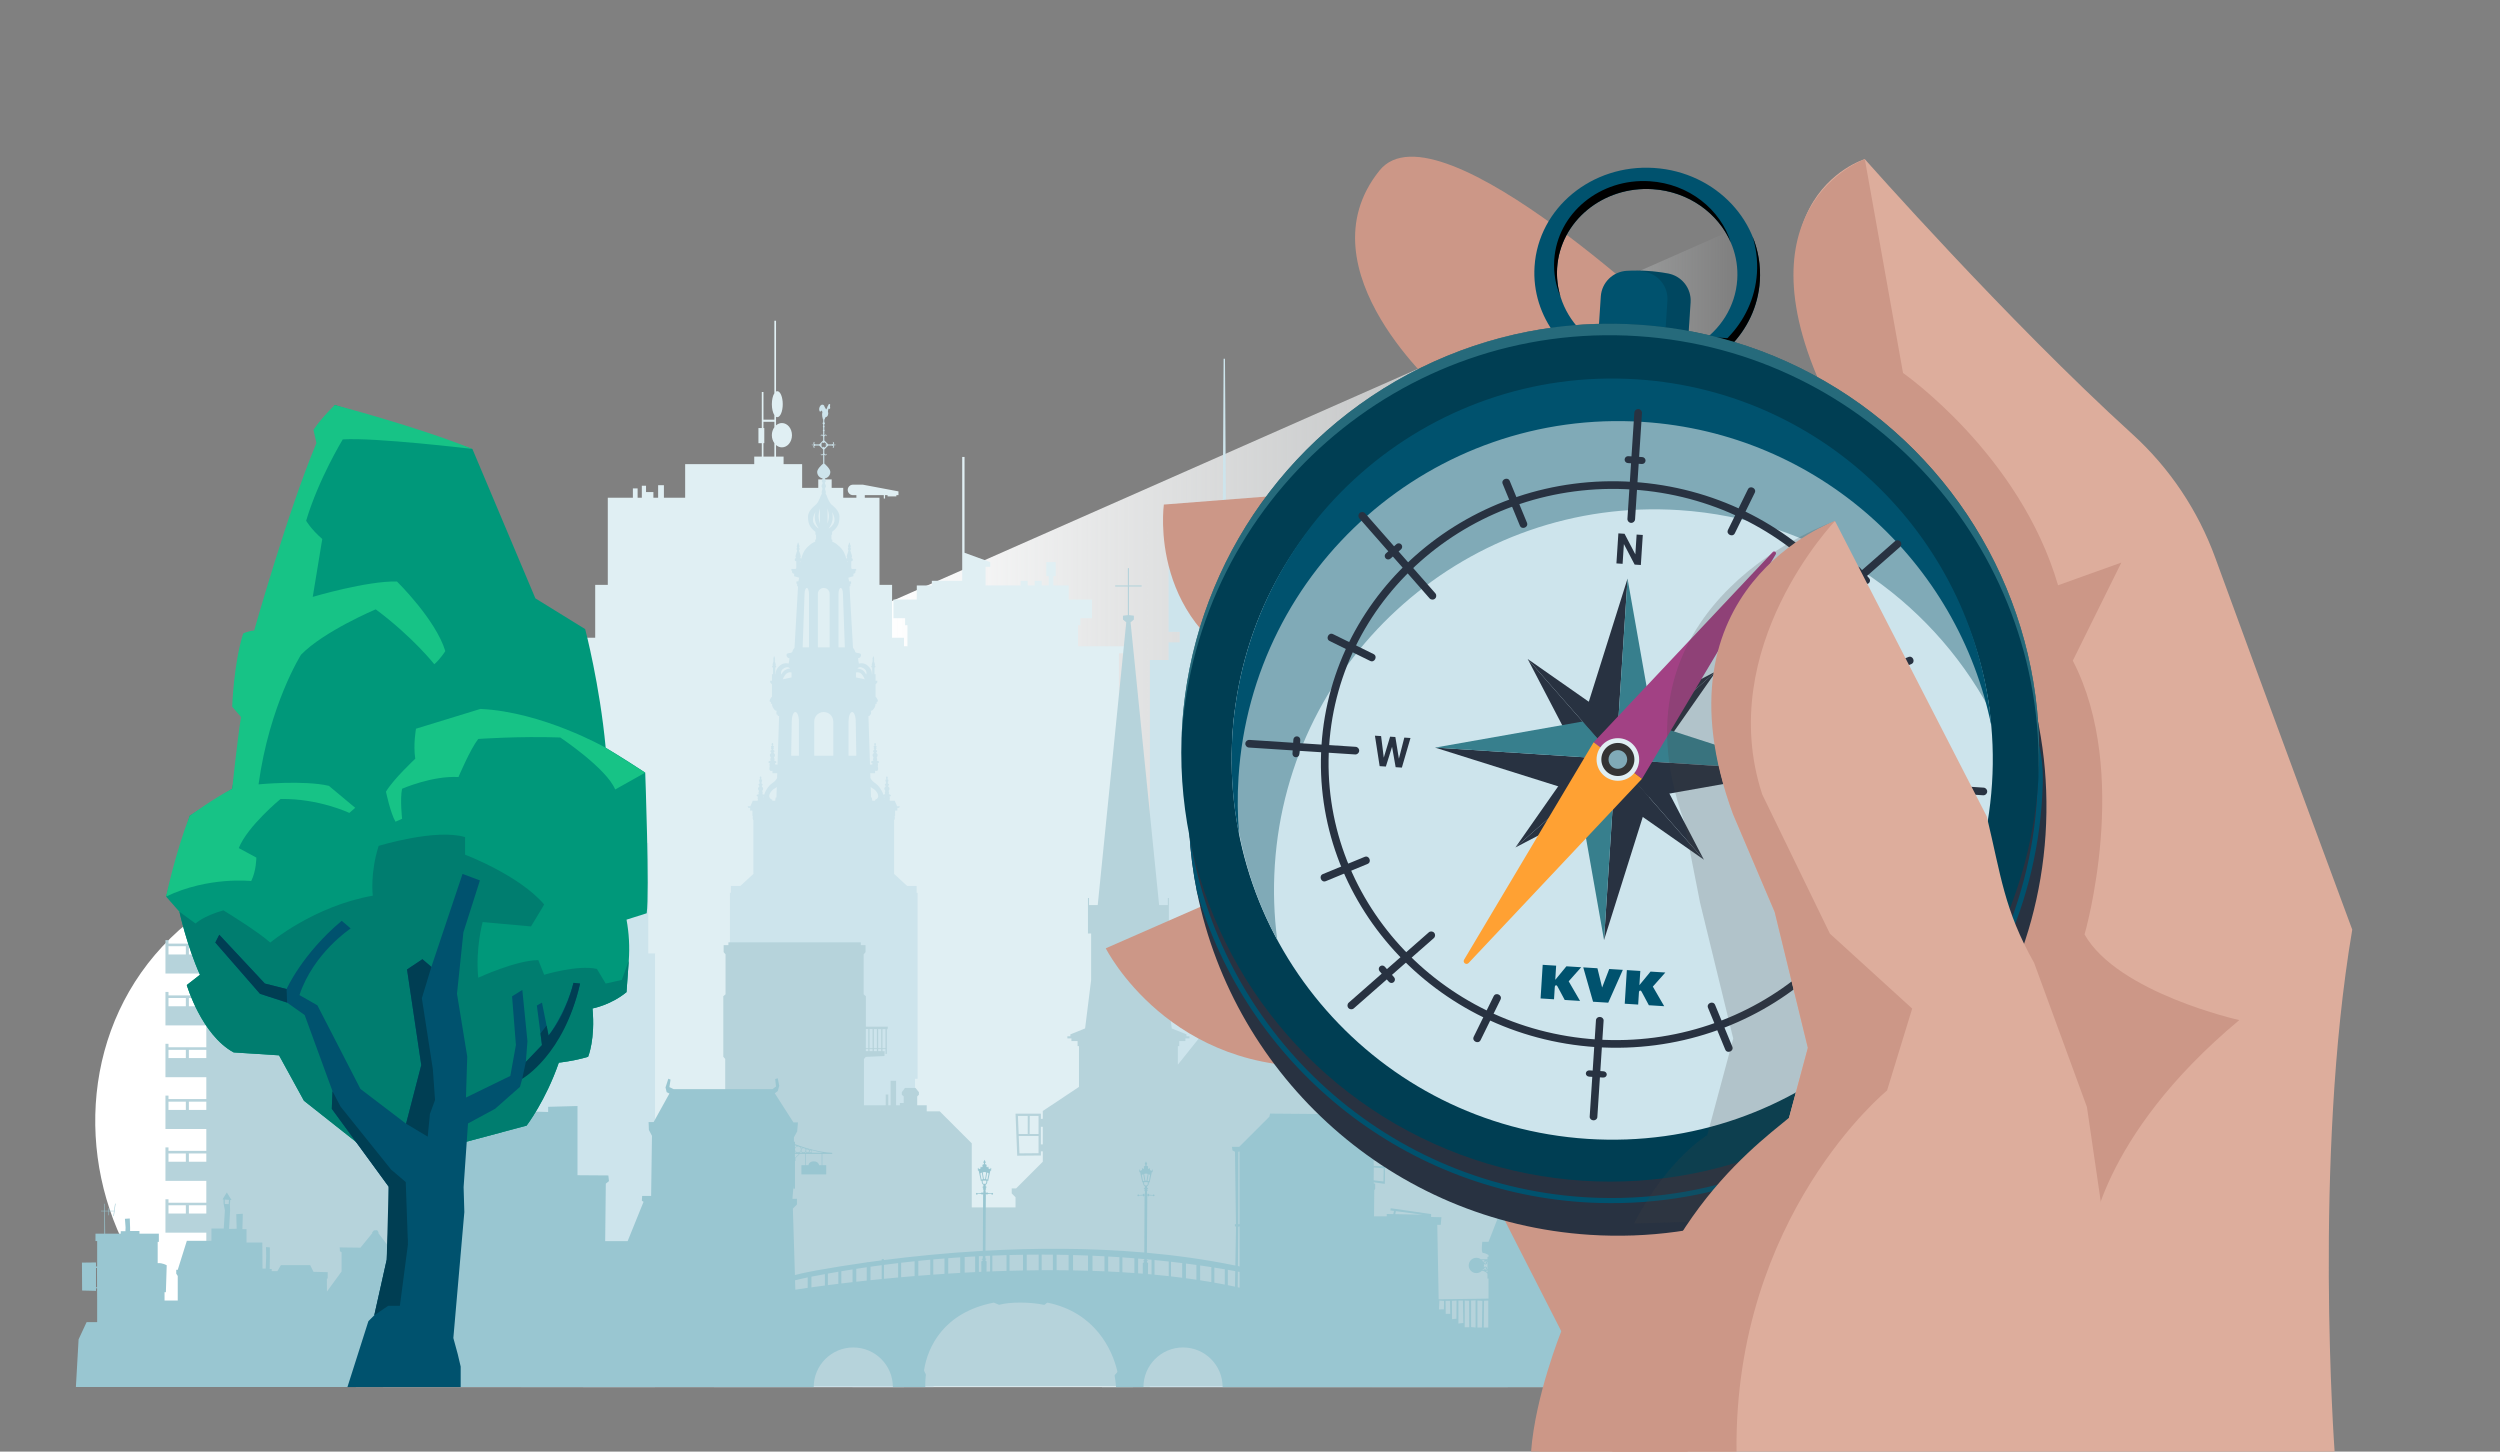 <?xml version="1.0" encoding="UTF-8" standalone="no"?>
<svg xmlns="http://www.w3.org/2000/svg" xmlns:xlink="http://www.w3.org/1999/xlink" height="540" viewBox="0 0 930 540" width="930">
  <rect x="0" y="0" width="930" height="540" fill="#808080" stroke="none"/>
  <defs>
    <style>.cls-1{fill:#cbcfcd;}.cls-1,.cls-2,.cls-3,.cls-4,.cls-5,.cls-6,.cls-7,.cls-8,.cls-9,.cls-10,.cls-11,.cls-12,.cls-13,.cls-14,.cls-15,.cls-16,.cls-17,.cls-18,.cls-19,.cls-20,.cls-21,.cls-22,.cls-23,.cls-24,.cls-25{stroke-width:0px;}.cls-1,.cls-10{opacity:.69;}.cls-2{fill:#343434;}.cls-3{fill:#e0eff3;}.cls-4{fill:none;}.cls-5{fill:#00987a;}.cls-6{fill:#99c6d1;}.cls-7{fill:#b6d3db;}.cls-8{fill:#c4dfe4;}.cls-9{fill:#80aab7;}.cls-10,.cls-19{fill:#377f8d;}.cls-11{fill:url(#Naamloos_verloop_24);}.cls-12{fill:#cde4ec;}.cls-13,.cls-18{fill:#000;}.cls-14{fill:#414141;opacity:.2;}.cls-15{fill:#a24184;}.cls-16{fill:#003e53;}.cls-17{fill:#283241;}.cls-18{opacity:.13;}.cls-20{fill:#17c386;}.cls-21{fill:#ffa133;}.cls-22{fill:#cc9787;}.cls-23{fill:#00526e;}.cls-24{fill:#007d6f;}.cls-25{fill:#ddad9c;}</style>
    <linearGradient gradientTransform="translate(0 -784.539) scale(1 -1)" gradientUnits="userSpaceOnUse" id="Naamloos_verloop_24" x1="-143.607" x2="644.841" y1="-1042.539" y2="-1042.539">
      <stop offset="0" stop-color="#fff"/>
      <stop offset=".6" stop-color="#fff"/>
      <stop offset=".9" stop-color="#f3f6f7" stop-opacity=".5"/>
      <stop offset="1" stop-color="#eaf0f1" stop-opacity="0"/>
    </linearGradient>
  </defs>
  <g id="Neuzen">
    <g id="blauw_vlak_en_neus_">
      <path class="cls-11" d="M133.4,516h704.767V0L93.878,328.651c-96.792,42.74-66.286,187.349,39.522,187.349Z"/>
    </g>
  </g>
  <g id="Primaire_Hero">
    <path class="cls-3" d="M216.976,237.227v278.773s119.318,0,119.318,0V237.227s-4.438,0-4.438,0v-19.652s-4.687,0-4.687,0v-32.418s-5.465,0-5.465,0v-.96h7.065v1.248s.468,0,.468,0v-1.248h.936v.468s3.276,0,3.276,0v-.468h.78s0-1.404,0-1.404l-13.257-2.496h-3.665c-1.077,0-1.95.873-1.95,1.95,0,1.077.873,1.95,1.95,1.95h1.268v.96h-4.891v-3.68s-4.304,0-4.304,0v-3.13s-4.988,0-4.988,0v3.13h-5.999v-8.821s-6.9,0-6.9,0v-2.808s-2.808,0-2.808,0v-4.294c.616.537,1.366.863,2.184.863,2.067,0,3.743-2.025,3.743-4.523,0-2.498-1.676-4.523-3.743-4.523-.818,0-1.568.325-2.184.863v-1.331s0-.78,0-.78v-1.078c.151.085.306.142.468.142,1.12,0,2.028-2.165,2.028-4.835s-.908-4.835-2.028-4.835c-.162,0-.317.057-.468.142v-26.345s-.624,0-.624,0v26.975c-.561.86-.935,2.354-.935,4.064,0,1.709.374,3.204.935,4.063v1.707h-4.055v-10.294s-.624,0-.624,0v13.414h-1.248s0,5.615,0,5.615h1.248v4.991h-2.808s0,2.808,0,2.808h-25.698s0,12.501,0,12.501h-7.902v-4.658s-2.152,0-2.152,0v4.658h-1.761v-2.115s-2.739,0-2.739,0v-2.348s-1.565,0-1.565,0v4.463h-1.565v-3.485s-1.761,0-1.761,0v3.485h-9.333s0,32.418,0,32.418h-4.687s0,19.652,0,19.652h-4.438ZM288.062,169.848h-4.055v-4.991h.312s0-5.615,0-5.615h-.312v-2.34h4.055v2.028c-.575.795-.935,1.824-.935,2.963s.36,2.168.935,2.963v4.991Z"/>
    <path class="cls-8" d="M440.082,364.583v26.471s39.13,0,39.13,0v-50.639h16.113s29.923,21.122,29.923,21.122v43.328s17.264,0,17.264,0v-60.591s8.056-11.915,8.056-11.915v-32.225c12.66-8.056,57.545-12.66,57.545-12.66l14.962,2.302v23.018s9.207,8.056,9.207,8.056v195.151h-222.327v-151.417h30.128Z"/>
    <path class="cls-12" d="M142.51,516h101.169s0-161.329,0-161.329h-2.529v-41.1s-4.674,0-4.674,0v-7.578s-2.722,0-2.722,0v-2.961s-18.126,0-18.126,0v2.961h-2.337s0,7.578,0,7.578h-8.605v-12.857s-2.548,0-2.548,0v-6.754s-2.842,0-2.842,0v-5.964s-.359,0-.359,0v2.697h-1.117v-6.491s-.359,0-.359,0v9.758h-2.069s0,2.529,0,2.529h-6.745s0,4.225,0,4.225h-7.147s0,12.857,0,12.857h-8.605v-7.578s-1.978,0-1.978,0v-3.383s-1.528,0-1.528,0l-.771-19.814c.852-.136,1.506-.869,1.506-1.76,0-.94-.725-1.7-1.645-1.777l-.252-6.478c.759-.207,1.318-.894,1.318-1.72,0-.873-.626-1.597-1.452-1.756l-.171-4.371h1.1s0-.419,0-.419h-2.182s-.174-5.929-.174-5.929l-.152,5.929h-1.558c.054-.171.091-.346.091-.535,0-.988-.802-1.789-1.791-1.789s-1.789.801-1.789,1.789.801,1.792,1.789,1.792c.015,0,.03-.005.046-.005l-.861,22.086c-.917.075-1.641.837-1.641,1.775,0,.89.651,1.623,1.505,1.76l-.438,11.219h-1.437s0,3.383,0,3.383h-10.719s0,7.578,0,7.578h-4.674s0,41.1,0,41.1h-2.529s0,161.329,0,161.329ZM166.547,281.036c0,.387.127.742.336,1.035l-1.257,1.259-2.248-2.247,2.248-2.247,1.216,1.219c-.184.281-.295.617-.295.981ZM165.968,271.062c0,.494.199.941.524,1.266l-.867.869-1.92-1.92,1.92-1.919.674.674c-.207.292-.331.645-.331,1.03ZM165.625,273.881l2.072,2.073-2.072,2.072-2.073-2.072,2.073-2.073ZM165.625,284.158l2.41,2.412-2.41,2.413-2.413-2.413,2.413-2.412ZM165.625,289.922l2.613,2.614-2.613,2.614-2.616-2.614,2.616-2.614ZM165.625,296.084l2.821,2.822-2.821,2.824-2.824-2.824,2.824-2.822ZM162.485,299.222l2.717,2.826h-2.823s.106-2.826.106-2.826ZM162.589,295.768h2.718s-2.823,2.821-2.823,2.821l.104-2.821ZM162.62,295.443l.098-2.614,2.516,2.614h-2.614ZM162.749,291.405c.913-.082,1.632-.84,1.632-1.774h.949s-2.613,2.613-2.613,2.613l.032-.839ZM162.904,287.872l.038-1.031,2.322,2.409h-.925c-.151-.704-.721-1.253-1.435-1.378ZM163.032,283.887h2.321s-2.412,2.413-2.412,2.413l.091-2.413ZM163.041,283.581l.085-2.245,2.162,2.245h-2.247ZM163.209,278.585h2.162s-2.245,2.245-2.245,2.245l.083-2.245ZM163.318,276.187l1.996,2.072h-2.073l.077-2.072ZM163.395,273.65h1.996s-2.073,2.072-2.073,2.072l.077-2.072ZM163.417,273.413l.073-1.922,1.848,1.922h-1.92ZM163.561,269.141h1.848s-1.919,1.92-1.919,1.92l.071-1.92ZM163.588,268.866l.066-1.773,1.704,1.773h-1.771ZM165.426,264.927l-1.771,1.771.036-.984c.456-.115.842-.399,1.083-.787h.651ZM165.625,265.125l1.768,1.771-1.768,1.772-1.771-1.772,1.771-1.771ZM167.592,266.698l-1.769-1.771h.683s.349,0,.349,0h.671l.066,1.771ZM167.659,268.866h-1.771s1.704-1.773,1.704-1.773l.066,1.773ZM167.691,269.277c-.467.018-.89.211-1.198.518l-.654-.654h1.848l.005.136ZM167.828,273.413h-1.917s.839-.873.839-.873c.287.196.635.313,1.008.313.018,0,.035-.005.05-.006l.021.567ZM167.928,275.722l-2.072-2.072h1.996l.076,2.072ZM168.006,278.259h-2.073s1.995-2.072,1.995-2.072l.079,2.072ZM168.064,279.271c-.387.062-.734.239-.997.505l-1.191-1.191h2.162l.026.686ZM168.206,283.581h-2.247s1.18-1.225,1.18-1.225c.28.255.639.417,1.038.455l.029.771ZM168.306,286.3l-2.412-2.413h2.321l.091,2.413ZM168.395,289.25h-2.412s2.322-2.409,2.322-2.409l.089,2.409ZM168.531,292.243l-2.616-2.613h2.517s.098,2.613.098,2.613ZM168.627,295.443h-2.613s2.516-2.614,2.516-2.614l.097,2.614ZM168.763,298.589l-2.824-2.821h2.718s.106,2.821.106,2.821ZM168.867,302.048h-2.822s2.718-2.826,2.718-2.826l.104,2.826ZM198.938,292.267l-1.108-1.229-.008.007v-.037h1.117v1.258ZM198.938,293.96h-1.117v-2.354s1.117,1.238,1.117,1.238v1.116Z"/>
    <polygon class="cls-3" points="314.963 309.088 322.352 309.088 322.352 243.015 319.744 243.015 319.744 240.407 337.567 240.407 337.567 232.583 336.697 232.583 336.697 229.975 332.35 229.975 332.35 223.02 341.044 223.02 341.044 217.803 346.641 217.803 346.641 216.065 357.943 216.065 357.943 169.988 358.812 169.988 358.812 205.632 368.375 209.11 368.375 210.848 366.636 210.848 366.636 217.803 379.677 217.803 379.677 216.065 382.285 216.065 382.285 217.803 384.893 217.803 384.893 216.065 387.501 216.065 387.501 217.803 390.11 217.803 390.11 214.326 389.24 214.326 389.24 209.11 392.718 209.11 392.718 214.326 391.848 214.326 391.848 217.803 397.554 217.803 397.554 223.02 406.247 223.02 406.247 229.975 401.901 229.975 401.901 232.583 401.031 232.583 401.031 240.407 418.853 240.407 418.853 243.015 416.245 243.015 416.245 309.088 423.635 309.088 423.635 312.566 421.462 312.566 421.462 516 317.136 516 317.136 312.566 314.963 312.566 314.963 309.088"/>
    <path class="cls-7" d="M61.546,349.726v5.328s0,7.104,0,7.104h1.13s14.073,0,14.073,0v8.137h-14.073v-1.292s-1.13,0-1.13,0v5.328s0,7.104,0,7.104h1.13s14.073,0,14.073,0v8.137h-14.073v-1.292s-1.13,0-1.13,0v5.328s0,7.104,0,7.104h1.13s14.073,0,14.073,0v8.137h-14.073v-1.292s-1.13,0-1.13,0v5.328s0,7.104,0,7.104h1.13s14.073,0,14.073,0v8.137h-14.073v-1.292s-1.13,0-1.13,0v5.328s0,7.104,0,7.104h1.13s14.073,0,14.073,0v8.137h-14.073v-1.292s-1.13,0-1.13,0v5.328s0,7.104,0,7.104h1.13s14.073,0,14.073,0v31.321s78.947,0,78.947,0h1.292s0-40.281,0-40.281h2.341v40.442s1.453,0,1.453,0v-144.182c0-1.463-1.191-2.654-2.654-2.654h-1.14v-2.341s-1.292,0-1.292,0v-4.036s-3.39,0-3.39,0v-4.198s-5.328,0-5.328,0v-2.906s-9.687,0-9.687,0v-6.296s-7.911,0-7.911,0v9.202h-1.614v-1.776s-2.26,0-2.26,0v-3.229s-.695,0-.695,0v-16.629s-.274,0-.274,0v16.629h-2.588v-2.956c.355-.555.572-1.281.572-2.078s-.217-1.523-.572-2.078v-4.506s0-12.762,0-12.762h-.572s0,12.762,0,12.762h-1.145s0,3.435,0,3.435c-1.265,0-2.29,1.41-2.29,3.149,0,1.739,1.025,3.149,2.29,3.149.418,0,.808-.156,1.145-.425v7.314h-5.203v-2.019s1.614-.262,1.614-.262l-.259-1.594-17.37,2.821.171,1.054h-2.593v-2.019s1.615-.262,1.615-.262l-.259-1.594-17.37,2.821.171,1.054h-1.431s0,4.198,0,4.198h-3.713s0,14.207,0,14.207h-14.073v-1.292s-1.13,0-1.13,0ZM156.988,392.106h2.341v56.022h-2.341v-56.022ZM156.988,344.641h1.14c.662,0,1.201.539,1.201,1.201v44.811h-2.341v-46.012ZM69.134,451.438h-6.458v-3.068h6.458v3.068ZM76.749,448.37v3.068h-6.485v-3.068h6.485ZM69.134,432.161h-6.458v-3.067h6.458v3.067ZM76.749,429.094v3.067h-6.485v-3.067h6.485ZM69.134,412.884h-6.458v-3.067h6.458v3.067ZM76.749,409.817v3.067h-6.485v-3.067h6.485ZM69.134,393.607h-6.458v-3.067h6.458v3.067ZM76.749,390.54v3.067h-6.485v-3.067h6.485ZM69.134,374.331h-6.458v-3.067h6.458v3.067ZM76.749,371.263v3.067h-6.485v-3.067h6.485ZM70.264,351.986h6.485v3.068h-6.485v-3.068ZM62.676,351.986h6.458v3.068h-6.458v-3.068Z"/>
    <path class="cls-12" d="M427.756,245.523v270.477s133.154,0,133.154,0v-46.507s-6.289,0-6.289,0v-95.308s-2.63,0-2.63,0v-29.389s-1.474,0-1.474,0v-8.976s1.474-.862,1.474-.862v-4.65s3.588-.571,3.588-.571l1.246-2.185-5.886-1.883v-4.139s-.985,0-.985,0c-.936-5.32-4.474-7.889-8.285-10.996.211-.165.346-.428.346-.72,0-.544-.428-1.005-.986-1.005l-1.602-.417c-.47-.351-.928-.675-1.351-.961-.307-.406-.59-.933-.59-1.504,0-.961-.508-1.548-1.31-1.713l-.494-3.997-.461,3.997c-.802.165-1.304.752-1.304,1.713,0,.571-.296,1.098-.606,1.504-.412.286-.868.609-1.342.961l-1.628.417c-.519,0-.98.461-.98,1.005,0,.291.138.555.363.72-3.807,3.107-7.344,5.676-8.287,10.996h-.98s0,4.139,0,4.139l-5.883,1.883,1.251,2.185,3.593.571v4.65s1.458.862,1.458.862v8.976h-1.458s0,29.389,0,29.389h-15.828v-135.23s-5.024,0-5.024,0v-3.9h5.024s0-29.556,0-29.556h-8.719v-7.389s-11.699,0-11.699,0v.692h-11.159c-2.971,0-5.39,2.418-5.39,5.391v1.307h-8.081v-13.546s-2.475,0-2.475,0l-.374-58.495h-.514s-.322,58.495-.322,58.495h-4.936s0,13.546,0,13.546h-15.195s0,29.556,0,29.556h4.112v3.9h-4.112s0,6.568,0,6.568h-6.972ZM483.173,200.498v1.924h-9.852s0,3.079,0,3.079h-5.002v-1.307c0-2.038,1.657-3.696,3.695-3.696h11.159ZM541.651,335.82l1.455-.862c0-1.68,1.639-3.053,2.27-3.053.623,0,2.261,1.373,2.261,3.053l1.469.862v8.976h-1.469s0,.802,0,.802h-4.532v-.802s-1.455,0-1.455,0v-8.976ZM531.178,335.82l1.455-.862c0-1.68,1.362-3.053,3.05-3.053,1.699,0,3.074,1.373,3.074,3.053l1.466.862v8.976h-1.466s0,.802,0,.802h-6.124v-.802s-1.455,0-1.455,0v-8.976ZM522.287,335.82l1.472-.862c0-1.68,1.633-3.053,2.265-3.053s2.259,1.373,2.259,3.053l1.46.862v8.976h-1.46s0,.802,0,.802h-4.524v-.802s-1.472,0-1.472,0v-8.976Z"/>
    <path class="cls-12" d="M340.386,483.903v-82.593h.958s0-69.183,0-69.183h-.344v-2.564s-3.546,0-3.546,0l-4.848-4.47v-19.953s.28-.373.28-.835c0-.472-.088-.796-.088-.796h.182s0-1.955,0-1.955h.84s0-1.032,0-1.032h.653s.28-.599.28-.599h-1.027s-.889-2.053-.889-2.053h-1.817l-.094-.413c.064-.147.103-.314.103-.501,0-.206-.059-.402-.147-.579.334-.103.54-.265.54-.442,0-.226-.334-.423-.825-.521l-.01-.078c.089-.128.138-.285.138-.452,0-.182-.064-.349-.167-.481v-.245c.201-.197.334-.481.334-.806,0-.295-.226-.55-.462-.746l-.049-.285c.197-.089.324-.246.324-.413,0-.206-.177-.373-.423-.462v-.054c0-.103-.02-.201-.059-.29.147-.059.245-.157.245-.27,0-.103-.078-.197-.206-.256.157-.074.256-.192.256-.329,0-.207-.246-.378-.55-.393v-.01c.167-.03.295-.241.295-.501,0-.285-.147-.516-.33-.516s-.329.231-.329.516c0,.26.128.471.295.501v.01c-.304.015-.55.187-.55.393,0,.137.103.255.256.329-.128.059-.206.152-.206.256,0,.113.098.216.245.27-.039.089-.059.187-.059.29v.054c-.245.089-.423.256-.423.462,0,.167.133.324.334.413l-.059.285c-.231.197-.462.452-.462.746,0,.324.138.609.334.806v.245c-.103.133-.167.3-.167.481,0,.167.049.324.138.452l-.01.078c-.275.059-.501.137-.648.245-.177-.59-.457-1.238-.884-1.935-1.739-2.829-2.8-2.196-3.94-4.289l-.059-1.803h1.788s0-.913,0-.913c.383.108.86.157,1.022-.202.147-.329.137-.643.098-.86h.02l-.147-.648c.069-.147.108-.314.108-.491,0-.216-.059-.412-.147-.58.324-.108.54-.27.54-.452s-.339-.423-.825-.521l-.01-.078c.089-.128.138-.285.138-.447,0-.182-.069-.349-.172-.486v-.245c.201-.197.334-.481.334-.806s-.226-.55-.457-.746l-.059-.285c.196-.089.329-.246.329-.413,0-.201-.172-.373-.423-.457,0-.02.005-.034.005-.054,0-.108-.025-.207-.059-.29.147-.054.245-.162.245-.27,0-.108-.083-.196-.206-.255.147-.079.25-.197.25-.334,0-.206-.241-.373-.545-.393v-.005c.162-.029.29-.24.29-.506,0-.285-.147-.511-.329-.511-.177,0-.324.226-.324.511,0,.265.128.481.29.506v.005c-.304.02-.545.187-.545.393,0,.138.099.256.256.334-.128.059-.206.147-.206.255,0,.108.098.216.245.27-.039.083-.059.182-.059.29v.054c-.25.083-.423.256-.423.457,0,.167.128.324.324.413l-.049.285c-.236.197-.462.457-.462.746s.128.609.334.806v.245c-.108.138-.172.305-.172.486,0,.162.054.319.138.447l-.005.078c-.491.098-.835.295-.835.521s.216.344.545.452c-.074.138-.123.305-.138.482h-.81s-.579-18.038-.579-18.038c0,0,.594.069.594-.56h.314s.211-.668,0-1.395c.663,0,1.047-.707,1.361-1.189.314-.491.422-1.159.314-1.405h.457s0-.698,0-.698c0,0,.486-.068.486-.383,0-.314-.172-.595-.172-.595,0,0-.241-.486-.383-.663-.142-.177-.314-.285-.314-.285v-4.608s.663-.776.663-.776v-.59s-.663,0-.663,0v-2.446s-.398,0-.398,0v-2.456s.354-.01.354-.354c0-.339-.354-.412-.354-.412,0,0,.167,0,.167-.314s-.339-1.081-.393-1.474c.098,0,.167-.128.167-.245s-.167-.266-.167-.266c0,0,.108-.098.108-.324,0-.216-.108-.241-.147-.442-.039-.206-.074-.423-.157-.423-.089,0-.118.216-.162.423-.044.201-.152.226-.152.442,0,.226.108.324.108.324,0,0-.157.147-.157.266s.063.245.167.245c-.059.393-.398,1.159-.398,1.474s.172.314.172.314c0,0-.354.073-.354.412,0,.344.354.354.354.354v2.456h-.123s.245-1.503-1.4-3.046c-1.641-1.533-3.424-.874-3.424-.874,0,0-.24-.766-.314-2.024.388,0,.978-.246,1.086-1.012.103-.776-.629-.874-1.228-.913-.59-.03-.904-.383-.904-.383,0,0-.187-.884-.845-1.582l-1.302-22.792.329-.147v-.884h.275s0-.835,0-.835l-.747-.049-.275-1.351,1.867-.56v-.889s.511-.089.697-.413c.187-.329,0-.746,0-.746h.324s0-.658,0-.658h-1.543s-.108-.078-.275-.245v-2.593s.579-.01.579-.57-.579-.688-.579-.688c0,0,.28,0,.28-.511s-.56-1.778-.653-2.426c.167.005.275-.206.275-.393,0-.197-.265-.442-.265-.442,0,0,.177-.157.177-.521s-.177-.403-.245-.737-.118-.698-.26-.698-.192.364-.261.698c-.074.334-.245.364-.245.737s.172.521.172.521c0,0-.26.245-.26.442,0,.187.108.398.275.393-.099.648-.658,1.911-.658,2.426s.285.511.285.511c0,0-.29.069-.462.3-.423-1.449-.894-2.982-2.442-4.451-1.96-1.862-2.751-1.817-2.751-1.817v-.791s-.329-.137-.329-.137v-1.729h.236s0-1.071,0-1.071c2.328-1.769,2.751-3.36,2.751-5.688s-2.614-4.102-3.124-4.618c-.511-.511-1.258-2.048-1.538-2.938-.157-.491-.359-.771-.506-.913.049-.137.089-.265.089-.619,0-.653-.285-.698-.285-1.209s.334-.56.334-1.032c0-.461-.378-.746-.378-1.164,0-.417.28-.28.28-.653,0-.226-.167-.609-.299-1.041,1.154-.197,2.024-1.199,2.024-2.407,0-1.11-1.645-2.609-2.235-3.115v-3.365s.206.3.462.3.471-.207.471-.668c-.167.226-.167.369-.442.369-.285,0-.491-.3-.491-.555v-1.311s1.483-1.483,1.483-1.483h1.307c.255,0,.56.211.56.486s-.138.285-.373.442c.462,0,.678-.206.678-.462,0-.255-.304-.466-.304-.466l1.071-.211-1.071-.206s.304-.211.304-.472-.216-.462-.678-.462c.235.162.373.162.373.442,0,.28-.305.491-.56.491h-1.307s-1.483-1.484-1.483-1.484v-1.306c0-.256.206-.56.491-.56.275,0,.275.138.442.374,0-.472-.216-.678-.471-.678s-.462.304-.462.304v-1.581c.068-.069.118-.157.118-.256,0-.103-.049-.187-.118-.256v-.908c.068-.064.118-.152.118-.25,0-.108-.049-.192-.118-.256v-.624c.128-.074.216-.211.216-.369s-.088-.304-.216-.373v-1.071h.113s.152-.56.295-.766c.142-.207.663,0,.938-.865.275-.865-.039-.934,0-1.385.03-.452.172-.904.31-1.002.24.236.521.069.521-.245s-.074-.344-.074-.629c0-.275.211-.727-.068-.825-.275-.108-.59.275-.59.481s-.344.417-.344.727-.452.835-.452.835c0,0-.138-.314-.241-.521s-.329-.491-.329-.491c0,0-.02-.511-.467-.722-.452-.211-.938,0-1.252.59-.309.59-.309,1.037-.236,1.39.069.344.187.569.378.516.319-.093.634-.447.634-.447,0,0-.01.516.167.59-.177.59-.142,1.483-.069,1.695.069.211.25,1.076.25,1.076h.094v1.071c-.128.069-.216.206-.216.373s.089.295.216.369v.624c-.069.064-.118.147-.118.256,0,.098.049.187.118.25v.908c-.069.069-.118.152-.118.256,0,.098.049.187.118.256v1.581s-.206-.304-.462-.304-.472.206-.472.678c.167-.236.167-.374.447-.374s.486.305.486.56v1.306s-1.483,1.484-1.483,1.484h-1.307c-.256,0-.56-.211-.56-.491,0-.28.137-.28.373-.442-.462,0-.678.206-.678.462s.305.472.305.472l-1.071.206,1.071.211s-.305.211-.305.466c0,.256.216.462.678.462-.236-.157-.373-.157-.373-.442s.304-.486.56-.486h1.307s1.483,1.483,1.483,1.483v1.311c0,.256-.206.555-.486.555s-.28-.142-.447-.369c0,.462.216.668.472.668s.462-.3.462-.3v3.365c-.59.506-2.235,2.004-2.235,3.115,0,1.208.875,2.21,2.024,2.407-.133.432-.3.815-.3,1.041,0,.373.28.236.28.653,0,.417-.373.703-.373,1.164,0,.472.329.511.329,1.032s-.285.555-.285,1.209c0,.354.039.481.088.619-.147.142-.344.423-.501.913-.285.889-1.032,2.427-1.542,2.938-.511.516-3.124,2.289-3.124,4.618s.423,3.92,2.751,5.688v1.071s.235,0,.235,0v1.729s-.329.137-.329.137v.791s-.791-.044-2.751,1.817c-1.547,1.469-2.014,3.001-2.441,4.451-.172-.231-.462-.3-.462-.3,0,0,.285,0,.285-.511s-.56-1.778-.658-2.426c.172.005.275-.206.275-.393,0-.197-.266-.442-.266-.442,0,0,.177-.157.177-.521s-.177-.403-.246-.737c-.068-.334-.118-.698-.255-.698-.143,0-.197.364-.266.698-.068.334-.245.364-.245.737s.177.521.177.521c0,0-.266.245-.266.442,0,.187.108.398.275.393-.093.648-.653,1.911-.653,2.426s.28.511.28.511c0,0-.579.128-.579.688s.579.57.579.57v2.593c-.167.167-.275.245-.275.245h-1.542s0,.658,0,.658h.324s-.187.417,0,.746c.187.324.703.413.703.413v.889s1.862.56,1.862.56l-.275,1.351-.746.049v.835s.275,0,.275,0v.884s.329.147.329.147l-1.302,22.792c-.658.698-.845,1.582-.845,1.582,0,0-.314.354-.904.383-.599.039-1.331.137-1.228.913.108.766.698,1.012,1.091,1.012-.074,1.258-.319,2.024-.319,2.024,0,0-1.783-.658-3.424.874-1.645,1.543-1.405,3.046-1.405,3.046h-.118v-2.456s.354-.01.354-.354c0-.339-.354-.412-.354-.412,0,0,.172,0,.172-.314s-.339-1.081-.398-1.474c.103,0,.167-.128.167-.245s-.157-.266-.157-.266c0,0,.108-.098.108-.324,0-.216-.108-.241-.152-.442-.044-.206-.074-.423-.162-.423-.083,0-.118.216-.157.423-.039.201-.147.226-.147.442,0,.226.108.324.108.324,0,0-.162.147-.162.266s.064.245.167.245c-.059.393-.398,1.159-.398,1.474s.167.314.167.314c0,0-.354.073-.354.412,0,.344.354.354.354.354v2.456h-.393s0,2.446,0,2.446h-.668s0,.59,0,.59l.668.776v4.608s-.177.108-.319.285c-.142.177-.383.663-.383.663,0,0-.172.28-.172.595,0,.314.486.383.486.383v.698s.457,0,.457,0c-.108.245,0,.914.314,1.405.314.481.698,1.189,1.361,1.189-.211.727,0,1.395,0,1.395h.319c0,.629.59.56.59.56l-.58,18.038h-.81c-.015-.177-.064-.344-.133-.482.324-.108.54-.27.54-.452s-.344-.423-.83-.521l-.01-.078c.083-.128.137-.285.137-.447,0-.182-.064-.349-.172-.486v-.245c.206-.197.334-.481.334-.806s-.226-.55-.462-.746l-.049-.285c.196-.089.324-.246.324-.413,0-.201-.172-.373-.423-.457,0-.02.005-.034.005-.054,0-.108-.025-.207-.059-.29.147-.054.245-.162.245-.27,0-.108-.083-.196-.211-.255.157-.079.256-.197.256-.334,0-.206-.24-.373-.545-.393v-.005c.162-.024.29-.24.29-.506,0-.285-.147-.511-.324-.511-.182,0-.324.226-.324.511,0,.265.123.476.285.506v.005c-.305.02-.545.187-.545.393,0,.138.103.256.25.334-.123.059-.206.147-.206.255,0,.108.098.216.245.27-.035.083-.059.182-.059.29,0,.02.005.034.01.054-.256.083-.427.256-.427.457,0,.167.132.324.329.413l-.059.285c-.231.197-.457.457-.457.746s.133.609.334.806v.245c-.103.138-.172.305-.172.486,0,.162.049.319.137.447l-.01.078c-.486.098-.825.295-.825.521s.216.344.54.452c-.089.168-.147.364-.147.58,0,.177.039.344.108.491l-.147.648h.02c-.039.216-.049.531.098.86.162.359.639.31,1.022.202v.913s1.788,0,1.788,0l-.059,1.803c-1.139,2.092-2.201,1.459-3.939,4.289-.427.697-.707,1.346-.884,1.935-.147-.108-.373-.187-.648-.245l-.01-.078c.089-.128.137-.285.137-.452,0-.182-.064-.349-.167-.481v-.245c.202-.197.334-.481.334-.806,0-.295-.226-.55-.462-.746l-.054-.285c.196-.089.329-.246.329-.413,0-.206-.177-.373-.423-.462v-.054c0-.103-.02-.201-.059-.29.147-.054.245-.157.245-.27,0-.103-.078-.197-.206-.256.152-.074.256-.192.256-.329,0-.207-.245-.378-.55-.393v-.01c.167-.03.295-.241.295-.501,0-.285-.147-.516-.329-.516s-.329.231-.329.516c0,.26.128.471.295.501v.01c-.305.015-.55.187-.55.393,0,.137.103.255.256.329-.128.059-.206.152-.206.256,0,.113.098.211.245.27-.039.089-.059.187-.059.29v.054c-.246.089-.423.256-.423.462,0,.167.128.324.329.413l-.054.285c-.236.197-.462.452-.462.746,0,.324.132.609.334.806v.245c-.103.133-.167.3-.167.481,0,.167.049.324.137.452l-.01.078c-.491.098-.825.295-.825.521,0,.177.206.339.54.442-.089.177-.147.373-.147.579,0,.187.039.354.103.501l-.093.413h-1.818s-.884,2.053-.884,2.053h-1.032s.28.599.28.599h.653v1.032s.84,0,.84,0v1.955s.187,0,.187,0c0,0-.093.324-.093.796,0,.462.28.835.28.835v19.953s-4.848,4.47-4.848,4.47h-3.542s0,2.564,0,2.564h-.349s0,69.183,0,69.183h.958v82.593s-6.892,5.747-6.892,5.747v26.35s81.689,0,81.689,0v-26.35s-6.892-5.747-6.892-5.747ZM283.921,297.457c.02-.029.029-.059.039-.088-.005.078-.01.157-.005.226l-.034-.138ZM328.906,297.369c.01.029.02.059.035.088l-.03.138c.005-.069,0-.147-.005-.226ZM328.985,296.377c-.059.118-.103.236-.128.364-.02-.138-.039-.285-.074-.442.064.029.123.059.202.078ZM324.662,293.302c1.115.56,2.092,1.955,2.024,2.938-.068.972-1.12,1.258-1.12,1.258v.373h-1.071l-.187-1.213h-.28l-.123-3.935c.226.236.481.442.757.58ZM321.165,248.552c1.631.884,1.071,2.377,1.071,2.377,0,0-.511-1.07-1.356-1.631-.835-.56-1.906-.609-1.906-.609,0,0,.56-1.022,2.191-.137ZM318.414,250.183s.982-.373,1.867.373c.884.747,1.395,2.142,1.395,2.142l-3.262-.698v-1.817ZM315.663,268.407c0-1.955.6-3.537,1.336-3.537s1.336,1.582,1.336,3.537l.216,12.732h-2.889v-12.732ZM315.28,208.793v.471c-.04-.098-.074-.187-.108-.285-.02-.069-.049-.147-.069-.216.098.03.177.03.177.03ZM311.92,220.911c0-1.213.368-2.191.825-2.191.452,0,.825.978.825,2.191l.707,19.899h-2.358v-19.899ZM309.552,190.52c.373.609.84,1.631.884,2.652.049,1.032-.275,1.68-1.022,2.525-.791.884-1.169.884-1.169.884,0,0,.934-1.032,1.356-2.751.265-1.096.187-1.916-.049-3.311ZM307.833,189.164s.555,1.729.555,2.849c0,1.12-.555,2.795-.555,2.795v-5.644ZM305.332,165.728h.388s0-.417,0-.417h-.388s.889-.894.889-.894v.383s.423,0,.423,0v-.383s.889.894.889.894h-.383s0,.417,0,.417h.383s-.889.889-.889.889v-.383s-.423,0-.423,0v.383s-.889-.889-.889-.889ZM306.433,218.72c1.213,0,2.191.978,2.191,2.191v19.899h-4.382v-19.899c0-1.213.978-2.191,2.191-2.191ZM305.038,189.164v5.644s-.56-1.675-.56-2.795c0-1.12.56-2.849.56-2.849ZM303.451,195.697c-.747-.845-1.071-1.493-1.022-2.525.044-1.022.511-2.043.884-2.652-.236,1.395-.314,2.215-.049,3.311.423,1.719,1.356,2.751,1.356,2.751,0,0-.378,0-1.169-.884ZM302.891,268.407c0-1.955,1.586-3.537,3.542-3.537s3.542,1.582,3.542,3.537v12.732h-7.083v-12.732ZM299.295,220.911c0-1.213.373-2.191.825-2.191.457,0,.825.978.825,2.191v19.899h-2.358s.707-19.899.707-19.899ZM297.586,208.793s.078,0,.177-.03c-.02.069-.044.147-.068.216-.03.098-.069.187-.108.285v-.471ZM295.867,264.87c.737,0,1.336,1.582,1.336,3.537v12.732h-2.888s.216-12.732.216-12.732c0-1.955.599-3.537,1.336-3.537ZM294.452,252l-3.261.698s.511-1.395,1.395-2.142c.889-.746,1.867-.373,1.867-.373v1.817ZM291.702,248.552c1.631-.884,2.191.137,2.191.137,0,0-1.071.049-1.906.609-.845.56-1.356,1.631-1.356,1.631,0,0-.56-1.493,1.071-2.377ZM288.204,293.302c.28-.138.531-.344.757-.58l-.123,3.935h-.28s-.187,1.213-.187,1.213h-1.071v-.373s-1.051-.285-1.12-1.258c-.069-.983.909-2.378,2.024-2.938ZM284.083,296.298c-.034.157-.054.304-.073.442-.02-.128-.069-.246-.128-.364.078-.02.142-.049.201-.078Z"/>
    <path class="cls-7" d="M269.073,370.586v22.53s.708.826.708.826v121.732s275.489,0,275.489,0l122.467.327v-77.877s-12.537-15.799-12.537-15.799l-1.339-.008v-1.38s-8.784,0-8.784,0v1.326l-6.574-.04v-2.568s-1.658,0-1.658,0l.191-.847-27.096-6.109-.359,1.594,3.574.806-.837,4.556h-5.838s0,2.373,0,2.373l-4.941-.03-13.24,15.107h-2.546v-10.564s.588-.452.588-.452v-6.637s-.927,0-.927,0v-4.074s-1.358,0-1.358,0v4.074h-1.009l-.171-3.243-.848.045.169,3.198h-1.366v-3.734s-1.188,0-1.188,0v3.734h-.927s0,6.778,0,6.778l.418.418v10.457h-7.129s0,11.203,0,11.203h-26.732v-11.665s1.779-.411,1.779-.411l-7.972-15.169v-13.383s.589-.448.589-.448v-2.006s1.963-.808,1.963-.808v-.589s-2.552-1.182-2.552-1.182v-.453s-.721,0-.721,0v-14.593h.262s0-4.515,0-4.515l-1.402-7.133h.42s0-.982,0-.982h-7.656s0,.982,0,.982h.472s-2.107,7.133-2.107,7.133v4.515s.391,0,.391,0v13.42s-16.506-20.734-16.506-20.734l-.77-4.008h-2.42s-7.308-9.181-7.308-9.181c.066-.126.11-.261.11-.405,0-.4-.293-.736-.71-.94l-.419-2.709c.319-.132.54-.333.54-.572,0-.287-.301-.527-.729-.644l-.184-1.193c.19-.129.324-.338.324-.586,0-.327-.221-.591-.519-.679l-.106-.676c.267-.041.474-.261.474-.54s-.248-.555-.557-.555-.555.248-.555.555.198.488.456.537l-.127.683c-.291.093-.506.356-.506.676,0,.227.112.422.276.554l-.241,1.29c-.33.131-.558.334-.558.58,0,.193.138.367.358.495l-.117.626-13.656-17.155h-.719v-.523s-1.374,0-1.374,0v-.416l.512-.239-1.741-3.482c.196-.136.333-.35.333-.607,0-.318-.199-.587-.48-.697.187-.099.317-.288.317-.514,0-.325-.264-.589-.589-.589s-.589.264-.589.589c0,.225.13.414.316.514-.279.109-.48.378-.48.697s.199.587.478.697l-1.885,3.393.73.284v.371h-1.963s0,.523,0,.523h-.327s-39.667,49.623-39.667,49.623v-6.898h.524s0-1.898,0-1.898h2.291s0-.982,0-.982h1.505s0-.785,0-.785h-1.112v-.72s-5.479-2.211-5.479-2.211l-2.244-18.002v-17.334s1.178.049,1.178.049v-8.507s0-2.094,0-2.094v-2.617s-.393,0-.393,0v2.617h-3.242s-10.613-105.186-10.613-105.186l1.225-1.021v-1.439s-1.815-.222-1.815-.222v-10.62h4.706s0-.428,0-.428h-4.706v-6.418s-.428,0-.428,0v6.418h-4.706s0,.428,0,.428h4.706v10.62s-1.815.222-1.815.222v1.439s1.225,1.021,1.225,1.021l-10.612,105.186h-3.243v-2.617s-.393,0-.393,0v2.617s0,2.094,0,2.094v8.507s1.178-.049,1.178-.049v17.334s-2.244,18.002-2.244,18.002l-5.478,2.211v.72h-1.112s0,.785,0,.785h1.504v.982s2.291,0,2.291,0v1.898s.524,0,.524,0v15.16s-13.467,8.965-13.467,8.965v2.907l-.708.019v-1.943s-9.437,0-9.437,0l.629,15.649,8.807-.079v-1.545h.708v3.865s-9.908,9.908-9.908,9.908h-1.652s0,1.887,0,1.887l1.416,1.415v3.775h-16.278v-23.827s-11.914-11.914-11.914-11.914h-4.836v-2.241s-3.539,0-3.539,0v-3.303s.629-.629.629-.629v-.944s-1.258-1.573-1.258-1.573h-3.932s-1.179,1.573-1.179,1.573v.944s.708.629.708.629v2.438h-1.415s0,.865,0,.865h-1.415v-9.122s-2.045,0-2.045,0v9.122h-.865v-4.011s-.944,0-.944,0v4.011h-8.1v-17.222s.675-.788.675-.788l6.953-.313.079-1.809h-.815v-.786h1.131v1.809s.472,0,.472,0v-1.809s0-.315,0-.315v-7.08l.314.003.079-.944h-8.178v-11.324s-.826-.708-.826-.708v-14.863s.708-.826.708-.826v-2.595s-1.769,0-1.769,0v-1.062s-6.547,0-6.547,0h-36.154s-6.547,0-6.547,0v1.062h-1.77s0,2.595,0,2.595l.708.826v14.863s-.826.708-.826.708ZM328.278,382.835l1.131.011v7.085h-1.131v-7.095ZM326.676,390.246h1.131v.786h-1.131v-.786ZM326.676,382.821l1.131.011v7.1h-1.131v-7.11ZM325.073,390.246h1.131v.786h-1.131v-.786ZM325.073,382.806l1.131.01v7.115h-1.131v-7.125ZM323.471,390.246h1.131v.786h-1.131v-.786ZM323.471,382.791l1.131.011v7.13h-1.131v-7.14ZM322.094,390.246h.904v.786h-.904v-.786ZM322.094,382.778l.904.008v7.145h-.904v-7.153ZM382.312,421.838h-3.371s-.269-6.703-.269-6.703h3.64v6.703ZM386.341,421.838h-3.319l.053-6.703h3.266v6.703ZM386.341,428.982l-7.11.063-.259-6.44h7.369v6.377ZM387.915,425.711h-.708v-6.531l.708-.019v6.55ZM613.645,419.654l.785-4.269,18.932,4.269h-19.716Z"/>
    <path class="cls-4" d="M328.825,475.722c1.713-.167,3.476-.333,5.283-.497v-5.354c-1.751.208-3.511.428-5.283.66v5.191Z"/>
    <path class="cls-4" d="M335.221,475.125c1.634-.145,3.303-.288,5.006-.427v-5.514c-1.658.174-3.327.359-5.006.554v5.386Z"/>
    <path class="cls-4" d="M358.857,473.425c1.288-.071,2.585-.138,3.894-.201v-5.835c-1.29.07-2.588.147-3.894.229v5.807Z"/>
    <path class="cls-4" d="M347.179,474.164c1.374-.099,2.764-.195,4.171-.287v-5.721c-1.383.111-2.772.228-4.171.353v5.655Z"/>
    <path class="cls-4" d="M352.74,473.787c1.467-.094,2.95-.183,4.449-.269v-5.791c-1.474.099-2.956.205-4.449.32v5.74Z"/>
    <path class="cls-4" d="M341.617,474.586c1.46-.117,2.943-.23,4.449-.341v-5.636c-1.475.135-2.958.28-4.449.432v5.545Z"/>
    <path class="cls-4" d="M312.975,477.449c1.328-.16,2.72-.323,4.172-.489v-4.737c-1.386.219-2.775.446-4.172.68v4.546Z"/>
    <path class="cls-4" d="M323.82,476.228c1.353-.142,2.744-.283,4.171-.425v-5.162c-1.385.184-2.774.376-4.171.575v5.011Z"/>
    <path class="cls-4" d="M307.97,478.071c1.221-.156,2.52-.319,3.893-.487v-4.492c-1.293.221-2.591.448-3.893.683v4.296Z"/>
    <path class="cls-4" d="M318.536,476.802c1.257-.141,2.555-.283,3.894-.426v-4.959c-1.293.189-2.591.385-3.894.587v4.798Z"/>
    <path class="cls-4" d="M366.564,468.152l.328.109v.262l-.287.043v.392l.41.305-.031,3.769c.442-.019.885-.037,1.329-.055v-5.858c-.576.024-1.162.055-1.742.082l-.007.95Z"/>
    <path class="cls-4" d="M375.542,472.733c1.659-.046,3.328-.086,5.006-.118v-5.845c-1.651.025-3.32.06-5.006.104v5.86Z"/>
    <path class="cls-4" d="M381.939,472.59c1.477-.025,2.96-.043,4.449-.056v-5.814c-1.47.003-2.952.013-4.449.031v5.84Z"/>
    <path class="cls-4" d="M387.5,472.526c1.386-.009,2.776-.012,4.171-.01v-5.776c-1.377-.013-2.767-.021-4.171-.021v5.807Z"/>
    <path class="cls-4" d="M364.142,467.316v5.842c.303-.014.608-.027.913-.041l-.007-3.854.492-.305v-.327l-.328-.044.041-.283.327-.109.005-.948c-.485.023-.966.043-1.454.068h.011Z"/>
    <path class="cls-4" d="M369.147,472.945c1.748-.067,3.51-.127,5.283-.18v-5.862c-1.743.05-3.505.111-5.283.183v5.86Z"/>
    <path class="cls-4" d="M367.342,438.767l.41-2.227c-.055-.142-.281-.256-.545-.343l-.423,2.511.558.059Z"/>
    <path class="cls-4" d="M366.227,438.65h.235l.424-2.542c-.345-.083-.659-.124-.659-.124,0,0-.314.041-.659.124l.425,2.542h.234Z"/>
    <path class="cls-4" d="M366.901,439.178h-1.35s-.146.967.323,1.201h.704c.47-.234.322-1.201.322-1.201Z"/>
    <path class="cls-4" d="M365.246,436.198c-.263.087-.49.2-.545.343l.411,2.227.557-.059-.423-2.511Z"/>
    <path class="cls-4" d="M301.46,427.738c-.193-.049-.389-.1-.584-.151.105.09.185.209.225.346.089-.105.216-.177.359-.195Z"/>
    <path class="cls-4" d="M299.734,428.357c-.112.199-.294.354-.512.432l.924.005c-.194-.078-.346-.238-.412-.437Z"/>
    <path class="cls-4" d="M297.977,428.128c-.147.304-.413.54-.736.65l1.329.007c-.291-.108-.515-.354-.593-.657Z"/>
    <path class="cls-4" d="M301.017,428.513c-.081.128-.202.228-.345.284l.635.003c-.129-.056-.233-.159-.29-.287Z"/>
    <path class="cls-4" d="M299.776,433.454h.954s.159-1.43,1.989-1.43,1.989,1.43,1.989,1.43h.955v-4.21h-5.888v4.21Z"/>
    <path class="cls-4" d="M553.328,468.97v-.139h-.249c.09.036.173.083.249.139Z"/>
    <path class="cls-4" d="M295.864,479.764c.694-.108,2.264-.349,4.597-.681v-3.889c-1.743.345-3.002.702-4.705,1.073l.108,3.498Z"/>
    <path class="cls-4" d="M551.793,471.935c-.073.158-.16.307-.259.448.17.031.332.071.488.119-.125-.14-.209-.319-.228-.519-.002-.016-.002-.032-.002-.048Z"/>
    <path class="cls-4" d="M552.12,468.965c.066-.055.141-.1.218-.134h-1.021c.196.216.358.462.48.731.027-.235.141-.446.323-.597Z"/>
    <path class="cls-4" d="M552.729,472.804c.222.127.422.278.6.452v-.665c-.153.115-.339.19-.544.21-.019.002-.037.002-.056.003Z"/>
    <path class="cls-4" d="M552.749,469.134c-.142-.013-.28.029-.39.12-.11.091-.178.219-.191.361-.021.214.138.404.351.424.073.007.145-.015.2-.062.057-.047.092-.113.099-.186.005-.048-.01-.095-.041-.133-.031-.038-.074-.061-.123-.065-.103-.01-.179-.101-.169-.204s.101-.178.204-.169c.148.014.282.085.377.199s.14.259.125.407c-.017.173-.099.328-.232.439-.117.097-.262.149-.412.149-.021,0-.042,0-.062-.003-.194-.018-.364-.109-.487-.242.038.185.058.377.058.573,0,.232-.028.458-.081.674.125-.147.305-.248.511-.268.356-.032.674.229.707.585.015.148-.03.293-.125.407s-.229.185-.377.199c-.104.009-.194-.066-.204-.169s.066-.195.169-.204c.049-.004.092-.027.123-.065.031-.037.046-.084.041-.133-.015-.15-.147-.262-.299-.247-.104.01-.196.059-.263.139-.066.08-.098.181-.088.285.027.293.29.508.581.481.261-.025.476-.188.579-.41v-2.474c-.104-.222-.318-.385-.579-.41Z"/>
    <path class="cls-4" d="M301.741,428.803l4.651.026c-1.327-.237-2.89-.578-4.545-.992.143.101.236.266.236.454,0,.231-.142.429-.343.513Z"/>
    <path class="cls-4" d="M296.832,428.687c.614,0,1.114-.499,1.114-1.112,0-.44-.258-.82-.631-1-.105-.033-.211-.065-.316-.098-.055-.008-.11-.014-.167-.014-.614,0-1.113.499-1.113,1.112s.499,1.112,1.113,1.112Z"/>
    <path class="cls-4" d="M296.552,426.336c-.279-.089-.558-.179-.833-.27v.895c.173-.312.475-.544.833-.625Z"/>
    <path class="cls-4" d="M301.129,428.29c0,.219.179.397.397.397s.398-.178.398-.397-.179-.397-.398-.397-.397.178-.397.397Z"/>
    <path class="cls-4" d="M298.652,426.973c-.297-.086-.594-.174-.89-.263.173.185.29.42.328.681.126-.203.325-.354.562-.418Z"/>
    <path class="cls-4" d="M295.719,428.189v.581l.693.004c-.296-.104-.543-.314-.693-.585Z"/>
    <polygon class="cls-4" points="295.719 429.243 295.719 430.753 297.231 429.243 295.719 429.243"/>
    <path class="cls-4" d="M299.856,428.131c0,.307.25.556.558.556s.557-.25.557-.556-.25-.556-.557-.556-.558.25-.558.556Z"/>
    <path class="cls-4" d="M298.106,427.893c0,.438.356.794.796.794s.795-.356.795-.794-.356-.794-.795-.794-.796.356-.796.794Z"/>
    <path class="cls-4" d="M393.062,472.52c1.479.007,2.963.02,4.449.04v-5.724c-1.467-.033-2.949-.061-4.449-.08v5.764Z"/>
    <path class="cls-4" d="M300.281,427.428c-.228-.061-.456-.124-.686-.188.12.128.206.288.241.466.106-.143.264-.245.444-.279Z"/>
    <path class="cls-4" d="M304.88,474.362l-.286.044-1.065.193c-.559.106-1.116.212-1.677.321v3.968c.381-.053.779-.108,1.191-.164l1.933-.261c.602-.08,1.229-.163,1.882-.248v-4.239c-.658.12-1.317.243-1.978.367v.019Z"/>
    <polygon class="cls-4" points="549.606 493.832 551.275 493.832 551.433 483.915 549.606 483.813 549.606 493.832"/>
    <polygon class="cls-4" points="544.887 483.813 544.875 493.74 546.555 493.74 546.509 483.892 544.887 483.813"/>
    <polygon class="cls-4" points="547.246 483.813 547.255 493.669 548.916 493.832 548.912 483.729 547.246 483.813"/>
    <polygon class="cls-4" points="585.459 406.918 585.923 406.918 586.01 405.121 585.459 405.121 585.459 406.918"/>
    <polygon class="cls-4" points="551.964 493.832 553.634 493.832 553.634 483.813 552.063 483.868 551.964 493.832"/>
    <polygon class="cls-4" points="542.528 483.813 542.528 492.351 544.361 492.142 544.198 483.813 542.528 483.813"/>
    <polygon class="cls-4" points="537.758 483.892 537.81 488.745 539.48 488.745 539.414 483.892 537.758 483.892"/>
    <path class="cls-4" d="M399.179,472.584c1.852.031,3.706.073,5.562.127v-5.653c-1.823-.071-3.678-.132-5.562-.182v5.708Z"/>
    <polygon class="cls-4" points="535.308 487.094 537.121 487.07 537.174 483.939 535.451 483.813 535.308 487.094"/>
    <polygon class="cls-4" points="540.169 490.741 541.795 490.555 541.839 483.813 540.114 483.892 540.169 490.741"/>
    <polygon class="cls-4" points="783.359 441.218 782.562 441.218 782.562 449.65 783.215 449.65 783.359 441.218"/>
    <polygon class="cls-4" points="787.892 471.691 787.892 478.843 788.302 478.843 788.266 471.691 787.892 471.691"/>
    <polygon class="cls-4" points="519.039 451.664 529.168 451.86 519.278 450.548 519.039 451.664"/>
    <path class="cls-4" d="M756.816,423.292l-8.188.129.062,1.806,9.209-.026v-.71h.344c-.113-.69-.711-1.21-1.428-1.199Z"/>
    <path class="cls-4" d="M591.868,408.848v.011h3.42v-.899h-2.533c-.49,0-.887.397-.887.887Z"/>
    <polygon class="cls-4" points="780.796 449.65 780.868 441.218 779.974 441.218 780.119 449.65 780.796 449.65"/>
    <polygon class="cls-4" points="782.198 449.65 782.198 441.218 781.231 441.218 781.4 449.65 782.198 449.65"/>
    <polygon class="cls-4" points="586.328 406.889 586.851 406.86 586.851 405.121 586.271 405.121 586.328 406.889"/>
    <path class="cls-4" d="M429.489,474.186c1.77.166,3.53.346,5.284.54v-5.442c-1.711-.189-3.473-.372-5.284-.549v5.451Z"/>
    <path class="cls-4" d="M425.312,436.783c-.264.087-.49.2-.546.343l.411,2.227.558-.059-.423-2.511Z"/>
    <path class="cls-4" d="M426.292,439.235h.234l.425-2.542c-.345-.083-.659-.124-.659-.124,0,0-.314.041-.659.124l.424,2.542h.235Z"/>
    <path class="cls-4" d="M426.967,439.762h-1.35s-.146.967.322,1.201h.704c.47-.234.323-1.201.323-1.201Z"/>
    <path class="cls-4" d="M426.629,468.736l.327.109v.262l-.286.043v.392l.409.305-.034,4.121c.444.038.889.075,1.332.115v-5.455c-.575-.054-1.161-.107-1.746-.16l-.002.267Z"/>
    <path class="cls-4" d="M427.406,439.352l.411-2.227c-.055-.142-.282-.256-.545-.343l-.423,2.511.557.059Z"/>
    <path class="cls-4" d="M406.409,472.762c1.482.048,2.966.105,4.449.169v-5.591c-1.462-.078-2.944-.149-4.449-.214v5.636Z"/>
    <path class="cls-4" d="M412.249,472.993c1.392.065,2.782.136,4.171.215v-5.538c-1.369-.09-2.761-.175-4.171-.254v5.577Z"/>
    <path class="cls-4" d="M417.532,473.274c1.485.089,2.969.186,4.449.292v-5.492c-1.456-.115-2.939-.225-4.449-.328v5.528Z"/>
    <path class="cls-4" d="M423.372,473.669c.583.044,1.165.091,1.747.138l-.006-3.96.491-.305v-.327l-.328-.044.041-.283.328-.109.002-.399c-.752-.066-1.509-.131-2.275-.194v5.482Z"/>
    <path class="cls-4" d="M460.482,473.037l-.05,5.82c.236.052.471.106.706.159l-.005-5.857c-.214-.04-.432-.081-.651-.122Z"/>
    <path class="cls-4" d="M435.607,474.819c1.396.158,2.787.327,4.171.504v-5.455c-1.353-.167-2.744-.331-4.171-.491v5.442Z"/>
    <polygon class="cls-4" points="514.742 434.614 511.051 434.314 511.008 439.079 514.656 439.508 514.742 434.614"/>
    <path class="cls-4" d="M461.12,456.189l-.495.117-.125,14.669c.211.044.422.086.632.131l-.012-14.917Z"/>
    <polygon class="cls-4" points="514.614 433.841 514.614 431.179 510.965 431.652 511.051 433.712 514.614 433.841"/>
    <polygon class="cls-4" points="461.097 428.378 460.647 428.442 460.625 455.404 461.119 455.416 461.097 428.378"/>
    <path class="cls-4" d="M441.169,475.505c1.304.174,2.602.356,3.894.548v-5.495c-1.26-.173-2.557-.346-3.894-.516v5.462Z"/>
    <path class="cls-4" d="M446.452,476.263c1.399.216,2.79.442,4.172.679v-5.574c-1.335-.205-2.726-.411-4.172-.615v5.511Z"/>
    <path class="cls-4" d="M451.736,477.136c1.307.231,2.604.472,3.893.724v-5.685c-1.233-.209-2.532-.421-3.893-.635v5.595Z"/>
    <path class="cls-4" d="M456.741,478.08c.895.18,1.782.366,2.667.556l.098-5.78c-.879-.16-1.8-.324-2.765-.491v5.715Z"/>
    <path class="cls-6" d="M214.828,411.436l-10.924.298v1.936l-18.911-.596-.149-3.574h-3.425v1.34h-8.637v2.085h-11.168v1.489h1.191v1.191l-.596.745v5.361l.667.749v3.967l-.61,24.564-3.433.153h-2.137v-.458l-.457-.076v-5.264l-.071-3.33.163.004-.32-1.073-1.895-.056-.362,1.059.076.002.095,2.656-.305,5.798h-1.018l-.102.61h-6.357v1.475l.356.153.102,1.017-.509,6.917v5.188l-5.416-7.146.229-.115-.61-.877-1.183.076-.763.839.216.102-4.476,5.493-7.73-.102.103,1.424.609.407v7.12l-5.451,7.477-.022-4.856h.311v-2.364l-5.287-.124-1.243-2.488h-10.885l-1.306,2.239h-2.115v-.809h-.746l.062-4.478v-3.545l-1.431-.125.062,3.483-.188,4.54h-1.182l-.062-9.702h-5.89v-4.99h-1.526l.152-5.722-2.44.153.152,5.416-2.822.076.381-6.79-.076-2.212.128-1.787.482.033-1.755-2.823-1.602,2.594.384.026.019,1.637.479,2.4-.424,6.77h-4.578v4.577h-9.154l-3.382,10.779h-.56v1.431l.56.871v9.143h-4.913v-3.11h.497l.312-10.014s-1.493-.933-3.359-.809v-7.899h.436v-3.048h-7.215v-.995h-3.482v-1.244l-.125-3.421-1.803.124.248,3.234-.062,1.368h-1.742v.933h-5.804l-.078-8.334h1.342v1.493h.187v-1.493h1.854l-.241,1.77.185.025.632-4.622-.185-.025-.364,2.666h-1.881v-.933h-.187v.933h-1.344l-.024-2.612h-.187v2.612h-1.244v.187h1.244v8.334h-3.297v2.737h.622v9.454h-.436v-1.493l-5.224.062.062,10.387,5.162.125v-.933h.413l.022,4.478v8.09h-3.927l-2.979,6.403-1.005,17.73h186.598v-104.543ZM35.705,478.843v-7.153h.374l.036,7.153h-.41ZM85.063,447.94l-1.449-.076v-1.621l1.572.107-.123,1.59ZM155.706,444.507l-1.221.076-.138-2.616,1.428.039-.069,2.501Z"/>
    <path class="cls-6" d="M780.082,461.022l1.043.149v-2.68h-1.043v-8.041h3.425l.149-9.232h.744v-.893h-4.467l.148-12.508.894.149.149-2.829-13.492.038v-1.795h-5.84v1.112h-2.701c-.095-1.156-1.068-2.053-2.24-2.034l-8.251.13-.155-4.491h-1.391v7.136l-1.112.003v-7.139l-1.666.026-.002,7.118-1.112.003v-6.869h-1.669v6.874l-13.187.037-.104,2.322,1.175.47-.235,41.105-10.805-14.328.652-.078-.104-1.253-16.703-.127v-1.647l-1.565-.104-.835-4.072.208-3.967-.939.209-.208,3.967.312,3.863-4.071-.104-.257,1.8-3.293-.025-.208,1.148.835.104-10.962,13.989-.73.104-.104,1.984.835.73-.417,12.841-3.967.104.626-22.132.626-.104v-2.61l-9.492-.021-.149-12.008,3.274-.342.052-.313-3.332.145-.113-9.071h-.312v21.587l-11.665-.026-.08-1.831h-3.967l-.209-6.368h-1.356l-.104,6.368h-2.192l.313-8.352-1.148.104-.627,8.143h-.73l.104-8.56-1.253.104v3.028l-.313,5.428-4.593.104-.053,1.795-9.238-.021-.104,2.923.73.313v9.994h-7.2v-36.354l1.288-.322-.193-2.898h-1.159l-5.796-7.535-.193-6.955h.966l-.192-2.511h-8.888l-4.637-5.023,1.159-.193.193-1.546-5.796-.386-.193-5.603-2.512-.193-.192,3.671h-2.705l-.129.644-2.688.087c-.728.023-1.305.619-1.305,1.347v.112l-3.895.129-.258-2.061-.064-2.061h.322l-1.417-1.481-1.224,1.546h.387v2.061l.129,2.254-5.346.193v1.481l.838.193-17.26,21.703-1.352-.064v3.156l1.352.322.021,11.107h-4.154l-5.688,14.54h-2.318s-.516,4.121.258,4.121,2.061.773,2.061.773v.669h-.397v.937h-2.424c-.475-.353-1.063-.562-1.7-.562-1.573,0-2.85,1.276-2.85,2.85s1.276,2.849,2.85,2.849c.807,0,1.534-.336,2.053-.875.788.105,1.561.411,2.071,1.105v1.794h.397v7.461l-18.547.258-.516-27.698h1.288l.258-2.833-3.839-.094v-1.083l-15.024-2.166-.136.812,1.354.18-.257,1.196-2.447-.047v.859h-4.723l.085-9.646.344-.601v-1.889l-.515-.086-.021-.429,4.121.58.064-10.046-4.379.494-.043-2.876h1.267l.129-1.417-.902-.064-11.398-10.626.229-1.372-27.675-.229-.229,1.144-11.208,11.208h-2.744l.229,1.372.915.458.358,26.932-.404.082v.687l.429.172-.245,14.471c-10.855-2.23-21.909-3.768-32.895-4.756l.144-21.279h.205l.059.264h.264l.117-.264h1.388c.034.151.168.264.329.264.187,0,.337-.151.337-.337s-.15-.337-.337-.337c-.139,0-.257.083-.31.203l-1.378-.115-.117-.322h-.234l-.117.264-.235-.029v-.41l-.088-.205v-.557l.279-.278-.191-.19v-.293l.294-.117.029-.205s-.382-.029-.382-.322v-.469s.675-.117.646-1.465h.382v-.381l.733-3.369.293-.029.029-.937-.205-.088-.146.557-.675-.322.029-.586-.234-.088-.235.263-.293-.176.059-.732s-.234-.176-.587-.322v-.322l.264-.293-.469-.967-.47.967.264.293v.322c-.352.146-.586.322-.586.322l.059.732-.294.176-.234-.263-.234.088.029.586-.675.322-.147-.557-.205.088.029.937.294.029.733,3.369v.381h.381c-.029,1.348.646,1.465.646,1.465v.469c0,.293-.381.322-.381.322l.029.205.293.117v.293l-.19.19.278.278v.557l-.088.205v.41l-.234.029-.117-.264h-.235l-.117.322-1.378.115c-.052-.119-.171-.203-.309-.203-.187,0-.338.151-.338.337s.151.337.338.337c.161,0,.295-.113.328-.264h1.388l.117.264h.265l.059-.264h.18l-.107,21.192c-20.555-1.789-40.836-1.684-59.077-.678l.143-21.099h.205l.059.264h.265l.117-.264h1.388c.033.151.167.264.328.264.187,0,.338-.151.338-.337s-.151-.337-.338-.337c-.138,0-.257.083-.309.203l-1.378-.115-.117-.322h-.234l-.118.264-.234-.029v-.41l-.088-.205v-.557l.278-.278-.19-.19v-.293l.293-.117.029-.205s-.381-.029-.381-.322v-.469s.675-.117.646-1.465h.381v-.381l.733-3.369.294-.029.029-.938-.205-.088-.147.557-.675-.322.029-.586-.234-.088-.234.264-.294-.176.059-.732s-.234-.176-.586-.322v-.322l.264-.293-.47-.967-.469.967.264.293v.322c-.353.146-.587.322-.587.322l.059.732-.293.176-.235-.264-.234.088.029.586-.675.322-.146-.557-.205.088.029.938.293.029.733,3.369v.381h.382c-.029,1.348.646,1.465.646,1.465v.469c0,.293-.382.322-.382.322l.029.205.294.117v.293l-.191.19.279.278v.557l-.088.205v.41l-.235.029-.117-.264h-.234l-.117.322-1.378.115c-.053-.119-.171-.203-.31-.203-.187,0-.337.151-.337.337s.15.337.337.337c.161,0,.296-.113.329-.264h1.388l.117.264h.264l.059-.264h.18l-.107,21.153c-13.686.782-26.194,2.065-36.77,3.423v-.306h-.834v.414c-1.782.232-3.507.465-5.173.699h-.389v.054c-7.208,1.016-13.263,2.023-17.867,2.85l-.986.178c-4.701.857-7.149,1.492-7.88,1.694l-.765-24.726,1.526-1.527v-2.114h-1.683l.386-4.8v1.042h.558v-10.328h.159v-1.033l1.591-1.589h2.068v4.21h-1.432v3.416h9.229v-3.416h-1.433v-4.21h3.66v-.397c-5.539-.14-12.313-2.625-13.844-3.212v-.919h-.398v-1.614l1.223-2.225.278-3.337h-1.669l-6.952-10.845,1.112-.834.557-1.946-.557-2.781-.961.256.313,2.78-1.292.979h-36.805l-1.565-.744.431-2.78-.822-.352-1.057,3.249.431,1.762,1.018.509-5.862,10.609h-1.879l.104,2.923,1.148,2.192-.313,22.365h-3.341l-.104,1.775.627.418-5.915,14.615h-8.355l.234-21.375,1.175-.94-.235-2.114-32.414-.235v78.954s108.813.047,108.813,0c0-8.131,6.592-14.723,14.723-14.723s14.723,6.592,14.723,14.723c0,.047,12.065,0,12.065,0,0,0-.102-1.677.197-4.449.065-.606-.752-1.258-.643-1.947,1.352-8.541,7.32-21.412,25.952-25.014l1.946.821c3.893-1.112,11.401-1.112,16.685,0,.468.098.936-.883,1.391-.79,17.606,3.612,24.093,17.501,25.9,25.539.133.59-1.092,1.148-.997,1.668.46,2.535.505,4.171.505,4.171h10.217c0-8.131,6.592-14.723,14.723-14.723s14.723,6.592,14.723,14.723h325.287v-54.957ZM552.338,468.831c-.077.034-.151.078-.218.134-.183.151-.296.363-.323.597-.122-.269-.284-.515-.48-.731h1.021ZM551.534,472.383c.099-.141.186-.29.259-.448,0,.016,0,.031.002.048.019.201.103.38.228.519-.156-.048-.318-.088-.488-.119ZM553.328,473.256c-.178-.174-.378-.325-.6-.452.019,0,.037,0,.056-.003.205-.019.391-.095.544-.21v.665ZM553.328,472.018c-.104.222-.318.385-.579.41-.291.027-.554-.188-.581-.481-.01-.104.021-.205.088-.285.066-.08.159-.13.263-.139.151-.015.284.097.299.247.005.048-.01.095-.041.133-.031.038-.074.061-.123.065-.103.01-.179.101-.169.204s.101.178.204.169c.148-.014.282-.085.377-.199s.14-.259.125-.407c-.033-.356-.351-.617-.707-.585-.206.02-.386.12-.511.268.053-.216.081-.442.081-.674,0-.197-.02-.388-.058-.573.123.133.293.224.487.242.021.002.042.003.062.003.15,0,.295-.052.412-.149.134-.111.216-.266.232-.439.015-.148-.03-.293-.125-.407s-.229-.185-.377-.199c-.104-.009-.194.066-.204.169s.066.194.169.204c.049.005.092.028.123.065.031.037.046.084.041.133-.007.073-.042.139-.099.186-.056.046-.127.069-.2.062-.213-.02-.371-.21-.351-.424.014-.142.081-.27.191-.361.109-.091.248-.134.39-.12.261.025.476.188.579.41v2.474ZM553.328,468.97c-.076-.056-.159-.103-.249-.139h.249v.139ZM297.24,428.778c.323-.11.589-.346.736-.65.078.304.302.549.593.657l-1.329-.007ZM299.223,428.789c.218-.078.399-.233.512-.432.066.199.218.359.412.437l-.924-.005ZM305.664,433.454h-.955s-.159-1.43-1.989-1.43-1.989,1.43-1.989,1.43h-.954v-4.21h5.888v4.21ZM300.672,428.797c.143-.056.264-.156.345-.284.057.128.161.232.29.287l-.635-.003ZM306.393,428.829l-4.651-.026c.201-.084.343-.282.343-.513,0-.188-.094-.353-.236-.454,1.655.415,3.218.755,4.545.992ZM301.925,428.29c0,.219-.179.397-.398.397s-.397-.178-.397-.397.179-.397.397-.397.398.178.398.397ZM301.46,427.738c-.144.017-.271.089-.359.195-.04-.136-.119-.256-.225-.346.195.051.391.102.584.151ZM300.97,428.131c0,.307-.25.556-.557.556s-.558-.25-.558-.556.25-.556.558-.556.557.25.557.556ZM300.281,427.428c-.181.034-.338.136-.444.279-.035-.178-.121-.339-.241-.466.229.064.458.126.686.188ZM299.696,427.893c0,.438-.356.794-.795.794s-.796-.356-.796-.794.356-.794.796-.794.795.356.795.794ZM298.652,426.973c-.236.063-.436.215-.562.418-.038-.261-.155-.496-.328-.681.296.089.593.177.89.263ZM295.719,426.066c.275.091.554.181.833.27-.358.081-.66.312-.833.625v-.895ZM296.832,426.463c.057,0,.112.006.167.014.105.033.211.065.316.098.373.18.631.56.631,1,0,.613-.5,1.112-1.114,1.112s-1.113-.499-1.113-1.112.499-1.112,1.113-1.112ZM295.719,428.189c.15.271.397.481.693.585l-.693-.004v-.581ZM295.719,429.243h1.512l-1.512,1.509v-1.509ZM300.461,479.083c-2.333.332-3.902.573-4.597.681l-.108-3.498c1.703-.371,2.962-.727,4.705-1.073v3.889ZM306.857,478.214c-.653.085-1.28.168-1.882.248l-1.933.261c-.412.056-.811.111-1.191.164v-3.968c.561-.109,1.118-.215,1.677-.321l1.065-.193.286-.044v-.019c.66-.124,1.319-.247,1.978-.367v4.239ZM311.862,477.584c-1.373.168-2.672.331-3.893.487v-4.296c1.302-.234,2.6-.462,3.893-.683v4.492ZM317.147,476.959c-1.452.166-2.844.329-4.172.489v-4.546c1.396-.235,2.786-.461,4.172-.68v4.737ZM322.43,476.376c-1.339.143-2.637.285-3.894.426v-4.798c1.303-.202,2.601-.398,3.894-.587v4.959ZM327.991,475.804c-1.427.141-2.818.283-4.171.425v-5.011c1.396-.199,2.786-.391,4.171-.575v5.162ZM334.108,475.225c-1.808.164-3.57.33-5.283.497v-5.191c1.772-.232,3.532-.452,5.283-.66v5.354ZM340.227,474.698c-1.703.139-3.372.282-5.006.427v-5.386c1.679-.196,3.348-.38,5.006-.554v5.514ZM346.066,474.245c-1.506.111-2.989.224-4.449.341v-5.545c1.491-.152,2.975-.296,4.449-.432v5.636ZM351.35,473.876c-1.407.093-2.797.189-4.171.287v-5.655c1.398-.125,2.788-.243,4.171-.353v5.721ZM357.189,473.518c-1.499.086-2.982.176-4.449.269v-5.74c1.493-.115,2.976-.221,4.449-.32v5.791ZM362.751,473.223c-1.309.063-2.605.131-3.894.201v-5.807c1.306-.083,2.604-.159,3.894-.229v5.835ZM365.58,468.195l-.327.109-.041.283.328.044v.327l-.492.305.007,3.854c-.305.014-.61.027-.913.041v-5.842h-.011c.488-.025.969-.045,1.454-.068l-.005.948ZM367.207,436.198c.264.087.49.2.545.343l-.41,2.227-.558-.059.423-2.511ZM366.227,435.984s.314.041.659.124l-.424,2.542h-.47l-.425-2.542c.345-.083.659-.124.659-.124ZM365.112,438.767l-.411-2.227c.055-.142.282-.256.545-.343l.423,2.511-.557.059ZM365.875,440.378c-.47-.234-.323-1.201-.323-1.201h1.35s.147.967-.322,1.201h-.704ZM368.313,472.977c-.444.018-.887.037-1.329.055l.031-3.769-.41-.305v-.392l.287-.043v-.262l-.328-.109.007-.95c.58-.027,1.166-.057,1.742-.082v5.858ZM374.43,472.765c-1.773.053-3.535.113-5.283.18v-5.86c1.778-.072,3.54-.133,5.283-.183v5.862ZM380.548,472.615c-1.678.032-3.347.072-5.006.118v-5.86c1.686-.044,3.354-.079,5.006-.104v5.845ZM386.388,472.534c-1.489.013-2.973.031-4.449.056v-5.84c1.497-.018,2.979-.028,4.449-.031v5.814ZM391.671,472.516c-1.395-.002-2.785.001-4.171.01v-5.807c1.404,0,2.794.008,4.171.021v5.776ZM397.511,472.559c-1.486-.02-2.97-.033-4.449-.04v-5.764c1.5.019,2.982.046,4.449.08v5.724ZM404.74,472.711c-1.855-.054-3.71-.096-5.562-.127v-5.708c1.884.05,3.738.111,5.562.182v5.653ZM410.858,472.931c-1.483-.064-2.967-.12-4.449-.169v-5.636c1.505.064,2.987.136,4.449.214v5.591ZM416.42,473.209c-1.389-.079-2.779-.151-4.171-.215v-5.577c1.41.08,2.802.164,4.171.254v5.538ZM421.981,473.566c-1.48-.106-2.964-.204-4.449-.292v-5.528c1.51.104,2.993.213,4.449.328v5.492ZM425.646,468.78l-.328.109-.041.283.328.044v.327l-.491.305.006,3.96c-.582-.047-1.164-.094-1.747-.138v-5.482c.767.063,1.523.128,2.275.194l-.002.399ZM427.273,436.783c.263.087.49.2.545.343l-.411,2.227-.557-.059.423-2.511ZM426.292,436.569s.314.041.659.124l-.425,2.542h-.47l-.424-2.542c.345-.083.659-.124.659-.124ZM425.177,439.352l-.411-2.227c.056-.142.282-.256.546-.343l.423,2.511-.558.059ZM425.939,440.963c-.469-.234-.322-1.201-.322-1.201h1.35s.146.967-.323,1.201h-.704ZM428.377,474.084c-.443-.04-.888-.077-1.332-.115l.034-4.121-.409-.305v-.392l.286-.043v-.262l-.327-.109.002-.267c.585.053,1.171.105,1.746.16v5.455ZM434.773,474.726c-1.754-.194-3.515-.374-5.284-.54v-5.451c1.812.176,3.573.36,5.284.549v5.442ZM439.778,475.323c-1.384-.177-2.774-.346-4.171-.504v-5.442c1.427.161,2.818.325,4.171.491v5.455ZM445.063,476.053c-1.292-.192-2.59-.374-3.894-.548v-5.462c1.337.17,2.634.342,3.894.516v5.495ZM450.624,476.942c-1.382-.237-2.772-.463-4.172-.679v-5.511c1.446.205,2.837.41,4.172.615v5.574ZM455.629,477.86c-1.288-.251-2.586-.493-3.893-.724v-5.595c1.36.214,2.659.426,3.893.635v5.685ZM459.408,478.637c-.885-.19-1.772-.376-2.667-.556v-5.715c.965.167,1.886.331,2.765.491l-.098,5.78ZM460.647,428.442l.45-.064.022,27.038-.494-.012.021-26.961ZM460.625,456.305l.495-.117.012,14.917c-.21-.045-.421-.086-.632-.131l.125-14.669ZM460.433,478.857l.05-5.82c.22.041.438.082.651.122l.005,5.857c-.235-.053-.47-.107-.706-.159ZM514.614,431.179v2.662l-3.563-.129-.086-2.061,3.649-.472ZM511.051,434.314l3.691.301-.086,4.894-3.648-.429.043-4.765ZM519.039,451.664l.239-1.116,9.89,1.312-10.129-.196ZM537.121,487.07l-1.813.024.144-3.281,1.723.126-.053,3.132ZM537.81,488.745l-.052-4.853h1.656l.065,4.853h-1.67ZM541.795,490.555l-1.626.186-.055-6.849,1.725-.079-.044,6.742ZM542.528,492.351v-8.538h1.67l.163,8.329-1.833.209ZM544.875,493.74l.012-9.927,1.622.079.046,9.848h-1.68ZM547.255,493.669l-.009-9.857,1.666-.084.004,10.104-1.661-.163ZM551.275,493.832h-1.67v-10.019l1.827.103-.157,9.917ZM553.634,493.832h-1.67l.099-9.964,1.571-.056v10.019ZM585.923,406.918h-.464v-1.797h.551l-.087,1.797ZM586.851,406.86l-.522.029-.058-1.768h.58v1.739ZM595.288,408.86h-3.42v-.011c0-.49.396-.887.887-.887h2.533v.899ZM757.9,424.491v.71l-9.209.026-.062-1.806,8.188-.129c.717-.011,1.314.51,1.428,1.199h-.344ZM782.562,441.218h.798l-.145,8.432h-.653v-8.432ZM782.198,441.218v8.432h-.798l-.169-8.432h.967ZM780.868,441.218l-.072,8.432h-.677l-.146-8.432h.895Z"/>
    <path class="cls-25" d="M572.572,540h295.905s-7.958-108.473,6.558-194.172c0,0-33.168-89.494-50.951-138.317-6.41-17.597-16.958-33.394-30.818-45.989-46.765-42.495-99.555-102.325-99.555-102.325,0,0-52.514,15.674-7.399,99.825l55.38,73.894-12.756,121.818-150.003,154.227-6.36,31.038Z"/>
    <path class="cls-22" d="M453.689,334.203l-42.346,18.559s23.794,47.424,83.718,43.827l41.487-6.258-82.859-56.127Z"/>
    <path class="cls-22" d="M516.553,181.159l-83.597,6.537s-6.505,46.389,39.648,64.225l43.949-70.762Z"/>
    <path class="cls-22" d="M628.033,125.757l-91.639,20.417s-53.01-45.711-23.22-82.74c21.889-27.208,114.859,62.323,114.859,62.323Z"/>
    <path class="cls-22" d="M789.138,209.275l-23.541,8.441c-14.226-48.772-57.671-78.965-57.671-78.965l-14.215-79.553s-49.497,17.485-13.31,90.528l61.291,83.191,8.795,47.563-5.699,71.7,32.828,109.837s2.831-38.71,55.4-82.546c0,0-45.2-10.061-57.566-31.866,0,0,17.403-59.899-4.37-101.837l18.06-36.492Z"/>
    <path class="cls-22" d="M754.228,357.635c-94.557,33.745-115.33,84-121.926,99.912l-101.049-59.845,22.381,44.277,27.158,53.238s-9.672,24.054-11.232,44.784h58.353c5.087-105.269,126.316-182.365,126.316-182.365"/>
    <g id="Compass">
      <path class="cls-23" d="M628.033,125.757l-33.403-2.172.864-13.295c.337-5.188,4.519-9.276,9.711-9.55,5.139-.271,10.239.06,15.3.995,5.113.944,8.73,5.539,8.392,10.727l-.864,13.295Z"/>
      <polygon class="cls-1" points="628.058 125.415 628.036 125.756 594.625 123.584 594.674 122.826 628.058 125.415"/>
      <path class="cls-18" d="M628.896,112.458l-.865,13.298-33.401-2.172.004-.057,24.776,1.611.865-13.298c.337-5.185-3.286-9.78-8.393-10.721-.978-.178-1.958-.337-2.939-.467,3.873.014,7.733.379,11.561,1.085,5.117.942,8.73,5.536,8.393,10.721Z"/>
      <path class="cls-23" d="M590.546,125.303c-7.477-6.269-11.949-15.565-11.294-25.648,1.13-17.374,17.049-30.483,35.551-29.28,18.502,1.203,32.58,16.263,31.451,33.636-.656,10.084-6.29,18.722-14.514,23.97l11.931.776c6.3-6.39,10.379-14.792,10.99-24.199,1.413-21.734-16.208-40.574-39.345-42.078-23.146-1.505-43.049,14.896-44.462,36.629-.612,9.407,2.343,18.267,7.761,25.419l11.93.776Z"/>
      <path class="cls-13" d="M614.808,70.375c-18.502-1.203-34.421,11.906-35.551,29.28-.241,3.706.21,7.314,1.246,10.694-1.792-4.209-2.642-8.843-2.33-13.648,1.13-17.374,17.049-30.483,35.551-29.28,14.53.945,26.325,10.43,30.171,22.873-4.684-10.965-15.732-19.051-29.087-19.919Z"/>
      <path class="cls-13" d="M654.666,104.558c-.612,9.412-4.699,17.808-10.996,24.195l-11.933-.776c1.261-.803,2.461-1.696,3.599-2.65l7.26.472c6.298-6.387,10.376-14.793,10.987-24.195.309-4.749-.295-9.366-1.661-13.691,2.121,5.145,3.125,10.788,2.744,16.645Z"/>
      <path class="cls-17" d="M760.943,310.467c-5.718,87.949-81.639,154.6-169.588,148.882-73.514-4.78-132.149-58.62-146.068-127.524-1.478-7.282-2.449-14.741-2.879-22.327-.378-6.488-.358-13.082.074-19.736.195-3.005.475-5.985.828-8.931.083-.69.175-1.378.268-2.067,11.041-82.425,84.249-143.361,168.482-137.884,87.949,5.718,154.6,81.648,148.882,169.588Z"/>
      <path class="cls-23" d="M759.909,291.535c.397-14.452-3.54-24.169-12.403-30.58l-.254-.188h-.314c-.772.015-77.536,1.459-153.373,4.742-106.839,4.619-139.795,9.653-149.985,13.254-.092.689-.185,1.378-.268,2.067,4.183-1.689,15.4-4.234,44.865-6.963,25.463-2.361,60.946-4.537,105.464-6.459,73.317-3.172,147.512-4.63,153.01-4.729,8.128,6.011,11.739,15.174,11.357,28.808-2.448,87.429-75.57,156.565-162.999,154.117-1.986-.053-3.96-.143-5.931-.271-75.541-4.921-136.244-62.684-146.67-135.835.43,7.586,1.401,15.044,2.879,22.327,18.424,63.305,74.978,110.938,143.667,115.403,1.991.129,3.993.221,5.998.276,88.483,2.478,162.478-67.496,164.956-155.97Z"/>
      <circle class="cls-16" cx="599.009" cy="279.99" r="159.571"/>
      <path class="cls-10" d="M758.332,288.843c2.501-85.464-63.148-158.207-149.154-163.799-87.939-5.717-163.87,60.943-169.588,148.882-.033.502-.065,1.005-.088,1.508.059-1.928.146-3.864.272-5.798,5.717-87.939,81.648-154.6,169.588-148.882,87.437,5.685,153.837,80.79,148.97,168.089Z"/>
      <path class="cls-12" d="M741.025,291.574c-5.073,78.025-72.437,137.164-150.461,132.091s-137.164-72.437-132.091-150.461c5.073-78.025,71.3-134.076,149.325-129.004,78.025,5.073,138.3,69.349,133.227,147.374Z"/>
      <path class="cls-9" d="M740.115,263.796c-22.398-41.414-64.96-70.747-115.413-74.027-78.025-5.073-145.395,54.063-150.468,132.088-.614,9.44-.285,18.723.899,27.757-12.236-22.621-18.123-48.829-16.658-76.411,3.417-64.345,69.377-135.345,147.402-130.272,68.585,4.459,125.628,55.22,134.238,120.866Z"/>
      <path class="cls-17" d="M593.751,389.525c-60.1-3.907-105.929-54.248-102.16-112.217,3.769-57.969,55.731-101.952,115.831-98.044,60.1,3.907,105.928,54.248,102.159,112.217-3.769,57.969-55.73,101.952-115.83,98.045ZM607.236,182.107c-58.532-3.805-109.135,38.984-112.802,95.386-3.667,56.402,40.97,105.384,99.502,109.189,58.532,3.805,109.134-38.984,112.801-95.386,3.667-56.401-40.969-105.383-99.501-109.189Z"/>
      <path class="cls-23" d="M740.818,270.191c-12.318-61.185-64.367-109.001-129.625-113.244-78.025-5.073-145.386,54.064-150.459,132.089-.472,7.26-.386,14.424.223,21.459-2.428-11.989-3.319-24.497-2.487-37.293,5.073-78.025,72.443-137.161,150.468-132.088,70.793,4.603,126.041,60.479,131.88,129.076Z"/>
      <path class="cls-17" d="M610.939,170.033l-1.182-.077,1.059-16.282c.051-.785-.544-1.463-1.329-1.514s-1.463.544-1.514,1.329l-1.059,16.282-1.182-.077c-.711-.046-1.325.493-1.371,1.203s.493,1.324,1.203,1.371l1.182.077-1.343,20.653c-.051.785.544,1.463,1.329,1.514s1.463-.544,1.514-1.329l1.343-20.653,1.182.077c.711.046,1.325-.493,1.371-1.203s-.493-1.325-1.203-1.371Z"/>
      <path class="cls-17" d="M533.941,220.699l-13.654-15.553.891-.782c.535-.47.588-1.285.118-1.82-.47-.535-1.285-.588-1.82-.118l-.891.782-10.765-12.262c-.519-.591-1.419-.65-2.01-.131-.591.519-.65,1.419-.131,2.01l10.765,12.262-.89.782c-.535.47-.588,1.285-.118,1.82.47.535,1.285.588,1.82.118l.89-.782,13.654,15.553c.26.296.614.458.978.482s.737-.092,1.032-.351c.591-.519.65-1.419.131-2.01Z"/>
      <path class="cls-17" d="M504.287,277.813l-20.653-1.343.077-1.182c.046-.711-.493-1.324-1.203-1.371s-1.324.493-1.37,1.203l-.077,1.182-16.283-1.059c-.785-.051-1.463.544-1.514,1.329s.544,1.463,1.329,1.514l16.283,1.059-.077,1.182c-.046.711.493,1.325,1.203,1.371s1.325-.493,1.371-1.203l.077-1.182,20.653,1.343c.785.051,1.463-.544,1.514-1.329s-.544-1.463-1.329-1.514Z"/>
      <path class="cls-17" d="M533.502,346.982c-.519-.591-1.419-.65-2.01-.131l-15.553,13.654-.782-.89c-.47-.535-1.285-.588-1.82-.118-.535.47-.588,1.285-.118,1.82l.782.89-12.262,10.765c-.591.519-.65,1.419-.131,2.01.26.296.614.458.978.482s.737-.092,1.032-.351l12.262-10.765.782.89c.47.535,1.285.588,1.82.118.535-.47.588-1.285.118-1.82l-.782-.89,15.553-13.654c.591-.519.65-1.419.131-2.01Z"/>
      <path class="cls-17" d="M596.503,398.516l-1.182-.077,1.22-18.762c.046-.713-.553-1.333-1.338-1.384s-1.459.486-1.506,1.199l-1.22,18.762-1.182-.077c-.711-.046-1.321.44-1.363,1.086s.5,1.207,1.211,1.253l1.182.077-.962,14.792c-.046.713.553,1.333,1.338,1.384s1.459-.486,1.506-1.199l.962-14.792,1.182.077c.711.046,1.321-.44,1.363-1.086s-.5-1.207-1.211-1.253Z"/>
      <path class="cls-17" d="M693.683,381.094l-10.765-12.262.89-.782c.535-.47.588-1.285.118-1.82-.47-.535-1.285-.588-1.82-.118l-.89.782-13.654-15.553c-.519-.591-1.419-.65-2.01-.131-.591.519-.65,1.419-.131,2.01l13.654,15.553-.89.782c-.535.47-.588,1.285-.118,1.82.47.535,1.285.588,1.82.118l.89-.782,10.765,12.262c.26.296.614.458.978.482s.737-.092,1.032-.351c.591-.519.65-1.419.131-2.01Z"/>
      <path class="cls-17" d="M737.908,293.002l-16.282-1.059.077-1.182c.046-.711-.493-1.324-1.203-1.371s-1.325.493-1.371,1.203l-.077,1.182-20.652-1.343c-.785-.051-1.463.544-1.514,1.329s.544,1.463,1.329,1.514l20.652,1.343-.077,1.182c-.046.711.493,1.325,1.203,1.371s1.325-.493,1.371-1.203l.077-1.182,16.282,1.059c.785.051,1.463-.544,1.514-1.329s-.544-1.463-1.329-1.514Z"/>
      <path class="cls-17" d="M706.943,201.445c-.519-.591-1.419-.65-2.01-.131l-12.262,10.765-.782-.891c-.47-.535-1.285-.588-1.82-.118-.535.47-.588,1.285-.118,1.82l.782.891-15.553,13.654c-.591.519-.65,1.419-.131,2.01.26.296.614.458.978.482s.737-.092,1.032-.351l15.553-13.654.782.89c.47.535,1.285.588,1.82.118.535-.47.588-1.285.118-1.82l-.781-.89,12.262-10.765c.591-.519.65-1.419.131-2.01Z"/>
      <polygon class="cls-17" points="601.071 282.475 586.172 279.423 568.297 245.143 601.071 282.475"/>
      <polygon class="cls-17" points="601.071 282.475 599.975 267.306 568.297 245.143 601.071 282.475"/>
      <polygon class="cls-17" points="601.071 282.475 598.02 297.375 563.739 315.25 601.071 282.475"/>
      <polygon class="cls-17" points="601.071 282.475 585.902 283.572 563.739 315.25 601.071 282.475"/>
      <polygon class="cls-17" points="601.071 282.475 615.971 285.527 633.846 319.808 601.071 282.475"/>
      <polygon class="cls-17" points="601.071 282.475 602.168 297.645 633.846 319.808 601.071 282.475"/>
      <polygon class="cls-17" points="601.071 282.475 604.123 267.575 638.404 249.701 601.071 282.475"/>
      <polygon class="cls-17" points="601.071 282.475 616.241 281.378 638.404 249.701 601.071 282.475"/>
      <polygon class="cls-17" points="601.071 282.475 588.72 268.406 605.443 215.243 601.071 282.475"/>
      <polygon class="cls-19" points="601.071 282.475 615.052 269.618 605.443 215.243 601.071 282.475"/>
      <polygon class="cls-17" points="601.071 282.475 587.002 294.827 533.839 278.104 601.071 282.475"/>
      <polygon class="cls-19" points="601.071 282.475 588.72 268.406 533.839 278.104 601.071 282.475"/>
      <polygon class="cls-17" points="601.071 282.475 613.423 296.545 596.7 349.707 601.071 282.475"/>
      <polygon class="cls-19" points="601.071 282.475 587.002 294.827 596.7 349.707 601.071 282.475"/>
      <polygon class="cls-19" points="601.071 282.475 615.052 269.618 668.303 286.846 601.071 282.475"/>
      <polygon class="cls-17" points="601.071 282.475 613.423 296.545 668.303 286.846 601.071 282.475"/>
      <path class="cls-15" d="M610.818,289.719l-18-13.578,66.636-70.78c.577-.613,1.549.12,1.118.843l-49.754,83.515Z"/>
      <path class="cls-21" d="M610.818,289.719l-64.512,68.524c-.855.908-2.293-.178-1.655-1.249l48.167-80.853,18,13.578Z"/>
      <circle class="cls-3" cx="601.848" cy="282.526" r="7.927"/>
      <circle class="cls-2" cx="601.848" cy="282.526" r="6.15"/>
      <circle class="cls-9" cx="601.847" cy="282.526" r="3.473"/>
      <path class="cls-17" d="M558.995,180.012l6.402,15.529c.699,1.695,3.334.612,2.634-1.086l-6.402-15.529c-.699-1.695-3.334-.612-2.634,1.086Z"/>
      <path class="cls-17" d="M493.196,327.791l15.529-6.402c1.695-.699.612-3.334-1.086-2.634l-15.529,6.402c-1.695.699-.612,3.334,1.086,2.634Z"/>
      <path class="cls-17" d="M644.42,389.35l-6.402-15.529c-.699-1.695-3.334-.612-2.634,1.086l6.402,15.529c.699,1.695,3.334.612,2.634-1.086Z"/>
      <path class="cls-17" d="M709.916,244.405l-15.529,6.402c-1.695.699-.612,3.334,1.086,2.634l15.529-6.402c1.695-.699.612-3.334-1.086-2.634Z"/>
      <path class="cls-17" d="M494.63,238.457l15.074,7.411c1.645.809,2.905-1.747,1.257-2.557l-15.074-7.411c-1.645-.809-2.905,1.747-1.257,2.557Z"/>
      <path class="cls-17" d="M550.782,386.921l7.411-15.074c.809-1.645-1.747-2.905-2.557-1.257l-7.411,15.074c-.809,1.645,1.747,2.905,2.557,1.257Z"/>
      <path class="cls-17" d="M701.638,330.529l-15.074-7.411c-1.645-.809-2.905,1.747-1.257,2.557l15.074,7.411c1.645.809,2.905-1.747,1.257-2.557Z"/>
      <path class="cls-17" d="M650.216,182.048l-7.411,15.074c-.809,1.645,1.747,2.905,2.557,1.257l7.411-15.074c.809-1.645-1.747-2.905-2.557-1.257Z"/>
    </g>
    <path class="cls-17" d="M610.393,210.181l-2.302-.15-4.004-7.644-.478,7.352-2.302-.15.726-11.174,2.302.15,4.01,7.659.479-7.367,2.295.149-.726,11.174Z"/>
    <path class="cls-17" d="M692.489,291.308c-.072,1.1-.328,2.052-.771,2.856-.443.803-1.041,1.407-1.794,1.81-.754.402-1.599.574-2.534.513-.926-.06-1.739-.337-2.435-.83-.698-.492-1.219-1.164-1.565-2.017-.345-.852-.486-1.816-.421-2.89l.036-.553c.071-1.099.333-2.055.784-2.866.451-.81,1.052-1.416,1.805-1.817.753-.401,1.596-.571,2.526-.51s1.744.338,2.439.833c.695.496,1.214,1.174,1.556,2.036.342.863.477,1.841.406,2.935l-.032.499ZM690.189,290.651c.076-1.172-.076-2.075-.455-2.712-.38-.636-.959-.979-1.737-1.03-.772-.05-1.388.212-1.846.785-.459.574-.728,1.442-.809,2.603l-.035.544c-.074,1.142.077,2.04.456,2.697.378.656.962,1.01,1.75,1.061.772.05,1.385-.215,1.84-.793.454-.579.721-1.45.801-2.611l.035-.544Z"/>
    <path class="cls-12" d="M594.672,372.516l5.633.366-.12,1.85-8.511-.553.088-1.351,6.043-7.599-5.517-.359.121-1.864,8.38.545-.086,1.32-6.031,7.646Z"/>
    <path class="cls-17" d="M520.386,282.238l2.021-7.853,2.294.149-3.205,11.012-2.317-.151-1.333-7.593-2.305,7.356-2.317-.151-1.753-11.335,2.295.149.996,8.033,2.358-7.815,1.949.127,1.317,8.07Z"/>
    <path class="cls-14" d="M728.935,354.735c-11.168-19.768-12.331-32.524-17.617-54.49l-28.689-106.419s-85.956,29.272-56.206,111.456l5.999,30.521,12.34,50.547-9.665,35.921s-14.652,8.573-27.258,32.869l45.161-1.408,75.935-98.996Z"/>
    <path class="cls-25" d="M756.695,358.184c-11.168-19.768-12.331-32.524-17.617-54.49l-56.449-109.868s-67.683,26.869-37.933,109.053l15.486,36.372,12.34,50.547-9.665,35.921s-42.177,20.746-56.667,89.311l188.876,24.971-18.72-128.18-19.651-53.636Z"/>
    <path class="cls-22" d="M645.983,540c-.905-87.939,56.001-134.332,56.001-134.332l9.349-30.474-30.611-27.884-25.166-51.779c-17.935-54.779,27.071-101.705,27.071-101.705,0,0-69.142,24.488-37.933,109.053l15.486,36.372,12.34,50.547-7,26.014c-14.286,11.783-59.522,44.919-65.845,124.188"/>
    <path class="cls-23" d="M613.378,373.95l5.703.358-4.227-7.297,4.655-5.234-5.505-.346-4.144,5.038.331-5.277-5.004-.314-.785,12.508,4.997.314.278-4.427c.007-.108.027-.423.118-.56.141-.214.437-.277.639-.137.09.062.158.163.257.346l2.688,5.028Z"/>
    <polygon class="cls-23" points="588.969 359.861 594.244 360.192 595.976 367.303 595.992 367.304 596.009 367.305 598.635 360.467 603.695 360.784 598.268 373 592.618 372.646 588.969 359.861"/>
    <path class="cls-23" d="M582.074,371.986l5.703.358-4.227-7.297,4.655-5.234-5.505-.346-4.144,5.038.331-5.277-5.004-.314-.785,12.508,4.997.314.278-4.427c.007-.108.027-.423.118-.56.141-.214.437-.277.639-.137.09.062.158.163.257.346l2.688,5.028Z"/>
    <path class="cls-5" d="M233.071,342.111h0c.923,5.029,1.204,10.155.836,15.255l-.845,11.711c-5.874,4.824-12.652,6.073-12.652,6.073,1.09,11.442-1.635,17.981-1.635,17.981-5.449,1.635-10.898,2.18-10.898,2.18-4.904,14.167-11.987,23.43-11.987,23.43l-24.519,6.539-30.647,6.062-27.655-21.863-9.263-16.891-16.891-1.09c-11.987-6.539-17.436-25.064-17.436-25.064l4.904-3.814c-4.904-10.898-7.628-23.43-7.628-23.43l-4.977-5.662,8.782-30.042,15.81-10.065,11.442-65.385,26.699-77.372,51.218,16.346,23.43,55.577,18.526,11.442s5.449,20.705,7.628,44.135c0,0,6.539,3.814,14.712,9.263,0,0,1.635,44.68.545,52.308l-7.5,2.378Z"/>
    <path class="cls-24" d="M233.907,357.366l-.845,11.711c-5.874,4.824-12.652,6.073-12.652,6.073,1.09,11.442-1.635,17.981-1.635,17.981-5.449,1.635-10.898,2.18-10.898,2.18-4.904,14.167-11.987,23.43-11.987,23.43l-24.519,6.539-30.647,6.062-27.655-21.863-9.263-16.891-16.891-1.09c-11.987-6.539-17.436-25.064-17.436-25.064l4.904-3.814c-4.904-10.898-7.628-23.43-7.628-23.43l5.994,4.359s2.724-2.724,10.353-4.904c0,0,12.532,7.628,17.436,11.987,0,0,16.346-13.622,38.141-17.436,0,0-1.09-8.173,2.18-18.526,0,0,21.25-6.539,32.148-3.269v6.539s20.16,7.628,29.423,18.526c0,0-2.18,3.814-4.904,8.173l-17.981-1.635s-2.724,9.808-1.635,20.705c0,0,14.167-6.539,22.34-6.539l2.18,5.449s12.532-3.814,19.616-2.18l3.269,5.449,5.994-1.362,2.6-7.159Z"/>
    <path class="cls-23" d="M81.568,347.724l16.962,18.156,8.085,2.043s5.733-13.002,20.504-25.39l3.335,2.859s-13.818,9.053-19.059,24.777l6.671,3.812,16.021,31.11,16.968,12.928,5.656-21.816-5.291-35.564,5.718-3.812,3.335,2.859,11.59-34.586,6.464,2.424-6.142,19.297-2.382,22.871,3.812,23.347-.476,15.247,16.5-8.044,2.082-11.492-1.429-18.106,3.812-2.382,1.906,19.059-.59,7.715,5.994-6.266-1.907-14.712,1.907-1.09,2.452,12.26s6.266-8.173,9.263-19.616l2.452.272s-3.542,19.616-18.526,32.693l-2.997,2.724-.817,2.997-9.263,8.173-10.08,5.449-1.635,23.702.272,9.263-4.087,46.859,1.635,5.994,1.09,4.631v7.628h-42.132l7.805-24.519,2.18-2.18,4.631-20.705.817-16.346-.082-10.799-21.169-28.977.272-6.539-10.353-28.334-6.539-4.631-10.08-3.269-16.619-19.071,1.464-2.906Z"/>
    <polygon class="cls-16" points="139.223 489.301 144.4 485.759 148.759 485.759 151.755 462.875 149.031 442.714 144.591 441.45 143.855 468.596 139.223 489.301"/>
    <polygon class="cls-16" points="123.694 405.935 126.691 411.656 145.489 435.086 150.938 439.717 151.755 462.875 144.591 441.45 123.422 412.474 123.694 405.935"/>
    <polygon class="cls-16" points="151.054 418.019 159.111 422.826 159.929 414.381 161.836 409.204 161.018 397.762 156.932 371.335 160.472 359.687 157.137 356.828 151.419 360.64 156.71 396.203 151.054 418.019"/>
    <polygon class="cls-16" points="80.104 350.63 81.568 347.724 98.53 365.881 106.615 367.924 106.803 372.97 96.723 369.701 80.104 350.63"/>
    <path class="cls-16" d="M195.618,395.038l-1.362,6.266s15.529-8.718,21.523-35.417l-2.452-.272s-2.452,11.17-9.263,19.616l-.744-3.72-2.268,2.94.56,4.322-5.994,6.266Z"/>
    <path class="cls-20" d="M61.778,333.525s3.324-15.89,8.782-30.042c0,0,8.999-6.524,15.81-10.065,0,0,1.907-17.981,3.269-26.699l-3.269-3.814s.545-16.074,4.087-27.244c0,0,2.18-1.09,4.087-1.09,0,0,12.532-44.407,23.157-69.744l-1.09-4.904s1.907-3.269,7.901-9.263c0,0,30.241,7.901,51.218,16.346,0,0-36.507-4.359-48.222-3.542,0,0-8.99,14.712-13.622,30.241,0,0,1.635,2.997,5.994,6.811l-3.542,21.523s20.16-5.994,31.33-5.721c0,0,14.439,14.167,17.981,25.882,0,0-1.635,2.724-4.087,4.904,0,0-7.901-10.08-21.795-20.433,0,0-19.343,8.173-27.789,16.891,0,0-11.715,18.526-15.801,48.222,0,0,16.891-1.635,26.154.545l9.808,8.173-2.18,1.907s-11.442-5.449-25.609-5.176c0,0-12.26,10.08-15.529,18.253l6.539,3.542s0,4.904-1.907,8.718c0,0-15.947-1.79-31.675,5.78Z"/>
    <path class="cls-20" d="M240.025,287.424l-14.712-9.263s-23.43-13.349-46.587-14.439l-23.975,7.356s-1.09,5.994-.272,11.17c0,0-8.173,7.628-10.898,12.26,0,0,1.635,7.901,3.542,11.17l2.452-1.09s-.817-7.356,0-11.17c0,0,11.17-4.904,20.978-4.359,0,0,4.359-10.353,7.356-14.167,0,0,15.257-1.09,30.513-.545,0,0,17.164,11.442,20.433,19.343l11.17-6.266Z"/>
  </g>
</svg>
